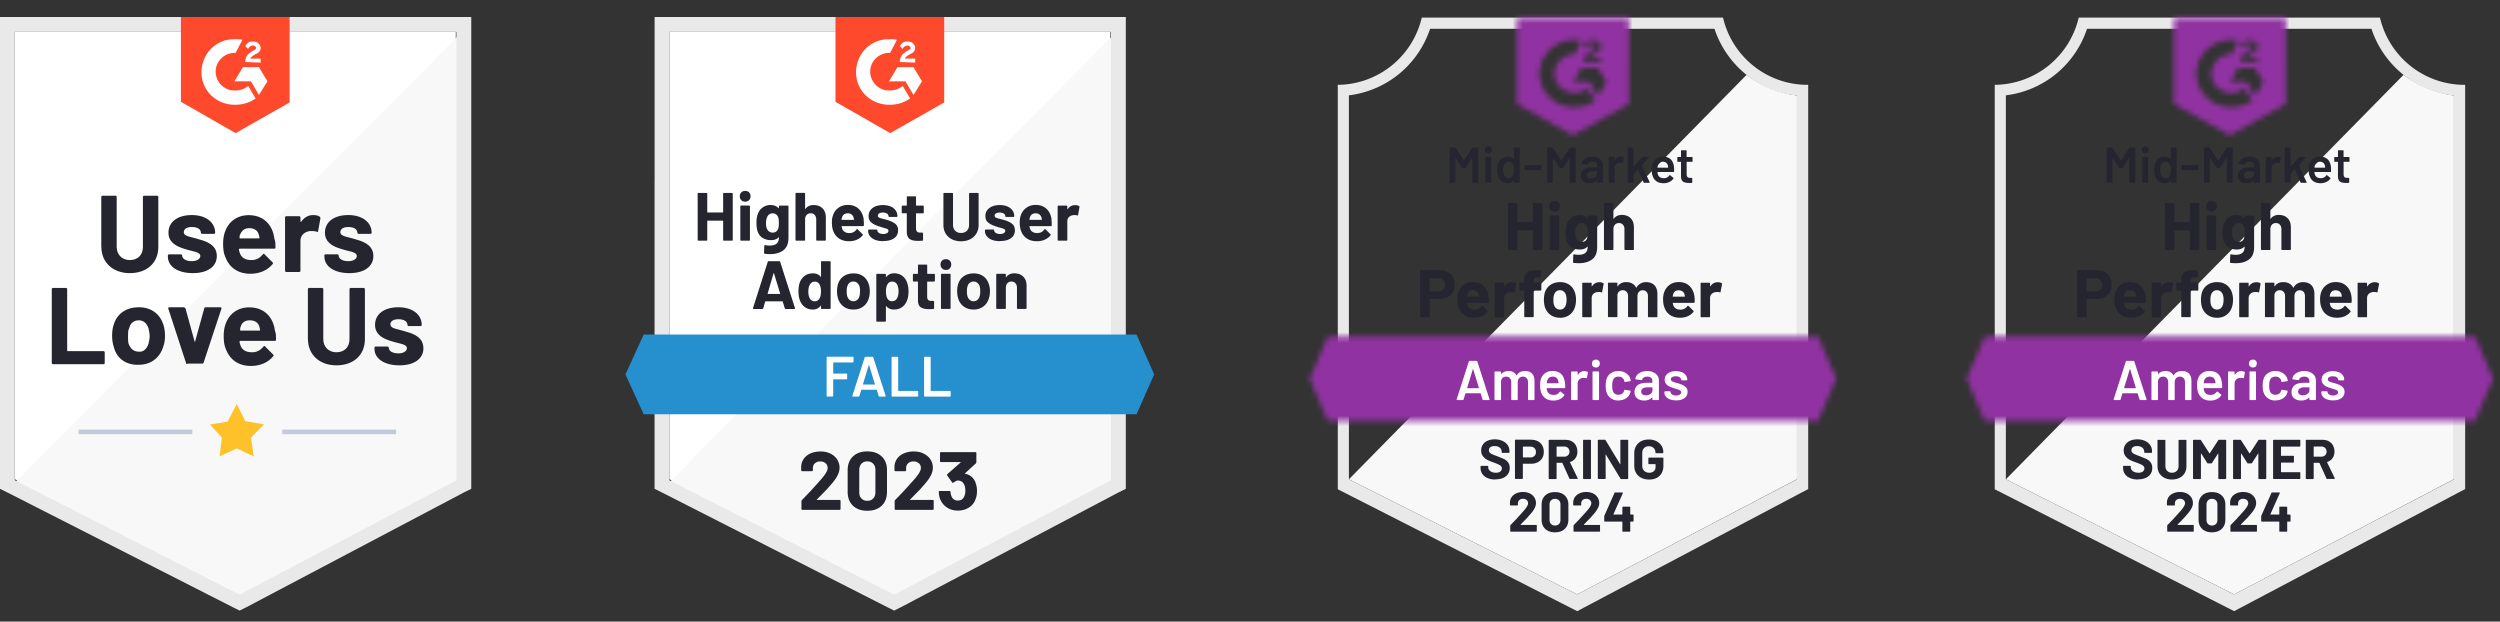 <svg xmlns="http://www.w3.org/2000/svg" viewBox="0 0 478.61 119" xmlns:v="https://vecta.io/nano"><rect x="0" y="0" width="478.61" height="119" fill="#333333" stroke="none"/><style><![CDATA[.N{fill:#fff}.O{fill:#252530}.P{fill:#f7f8f7}.Q{fill:#e9e9ea}.R{fill:#9132a2}]]></style><defs><mask id="A" x="245.38" y="59.11" width="111.5" height="26.8" maskUnits="userSpaceOnUse"><path d="M348.07,64.47h-93.89l-3.44,8.04,3.44,8.04h93.89l3.44-8.04-3.44-8.04Z" class="N"/></mask><mask id="B" x="285.05" y="-2" width="32.16" height="33.23" maskUnits="userSpaceOnUse"><path d="M301.13 25.88l10.72-6V3.37h-21.44v16.51l10.72 6h0zm2.14-14.08c-.02-.44.09-.88.32-1.27a2.73 2.73 0 0 1 1.14-.9l.26-.11c.44-.21.55-.4.55-.61s-.24-.44-.61-.44c-.23-.02-.45.04-.64.16a1.13 1.13 0 0 0-.43.51l-.58-.57c.14-.28.37-.51.64-.66.29-.17.62-.25.95-.25.4-.01.8.1 1.14.33.15.1.28.24.36.4s.13.34.12.52c0 .62-.36 1-1.07 1.34l-.4.18c-.41.2-.61.38-.68.69h2.14v.83h-3.22v-.15h0zm2.68 1.22l1.61 2.68-1.61 2.68-1.61-2.69h-3.22l1.61-2.67h3.22zm-4.51-5.36a6.59 6.59 0 0 1 1.33.13l-1.33 2.62c-1-.02-1.97.36-2.69 1.05s-1.14 1.64-1.16 2.64a3.75 3.75 0 0 0 1.17 2.63c.73.69 1.69 1.06 2.68 1.04.92 0 1.81-.31 2.52-.89l1.46 2.4c-1.17.81-2.56 1.24-3.98 1.24a6.6 6.6 0 0 1-6.74-6.43 6.6 6.6 0 0 1 2.04-4.61 6.56 6.56 0 0 1 4.7-1.82z" class="N"/></mask><mask id="C" x="371.15" y="59.11" width="111.5" height="26.8" maskUnits="userSpaceOnUse"><path d="M473.85,64.47h-93.89l-3.44,8.04,3.44,8.04h93.89l3.44-8.04-3.44-8.04h0Z" class="N"/></mask><mask id="D" x="410.82" y="-2" width="32.16" height="33.23" maskUnits="userSpaceOnUse"><path d="M426.9 25.88l10.72-6V3.37h-21.44v16.51l10.72 6zm2.15-14.08c-.02-.44.09-.88.32-1.27a2.73 2.73 0 0 1 1.14-.9l.26-.11c.44-.21.55-.4.55-.61s-.24-.44-.61-.44c-.23-.02-.45.04-.64.16a1.13 1.13 0 0 0-.43.51l-.58-.57c.14-.28.37-.51.64-.66.29-.17.62-.25.95-.25.4-.01.8.1 1.14.33.15.1.28.24.36.4s.13.34.12.52c0 .62-.36 1-1.07 1.34l-.4.18c-.41.2-.61.38-.68.69h2.14v.83h-3.22v-.15h0zm2.68 1.22l1.61 2.68-1.61 2.68-1.61-2.69h-3.22l1.61-2.67h3.22zm-4.52-5.36a6.59 6.59 0 0 1 1.33.13l-1.33 2.62c-1-.02-1.97.36-2.69 1.05s-1.14 1.64-1.16 2.64a3.75 3.75 0 0 0 1.17 2.63 3.77 3.77 0 0 0 2.68 1.04c.92 0 1.81-.31 2.52-.89l1.46 2.4c-1.17.81-2.56 1.24-3.98 1.24a6.6 6.6 0 0 1-6.74-6.43 6.6 6.6 0 0 1 2.04-4.61 6.56 6.56 0 0 1 4.7-1.82h0z" class="N"/></mask><path id="E" d="M258.25,91.76l43.68,22.03,42.09-22.05V18.29c-3.5-.48-6.82-1.84-9.65-3.96l-76.12,77.42Z"/><path id="F" d="M245.38,59.11h111.5v26.8h-111.5v-26.8Z"/></defs><path d="M128.14,91.73l43.03,21.9,41.4-21.9V6.1h-84.43v85.63Z" class="N"/><path d="M213.44,6.42l-86.18,86.83,44.67,22.12,41.51-21.24V6.42Z" class="P"/><path d="M125.31 34.64v58.94l1.53.76 43.03 21.9 1.31.65 1.31-.65L214 94.34l1.53-.76V3.26h-90.21v31.38h0zm2.83 57.3V6.1h84.54v85.85l-41.51 21.9-43.03-21.9h0z" class="Q"/><path d="M170.41 7.51c.44 0 .87 0 1.31.11l-1.31 2.51c-1.96-.11-3.7 1.42-3.81 3.38s1.42 3.7 3.38 3.81h.44a3.86 3.86 0 0 0 2.4-.87l1.42 2.4a6.63 6.63 0 0 1-3.81 1.2c-3.49.11-6.43-2.51-6.54-5.99-.11-3.49 2.51-6.43 5.99-6.54h.54zm4.47 5.34l1.63 2.72-1.63 2.61-1.53-2.61h-3.16l1.63-2.72h3.05zm-2.62-.98c0-.44.11-.87.33-1.2s.65-.65.98-.87l.22-.11c.44-.22.54-.33.54-.54s-.33-.44-.54-.44c-.44 0-.76.22-.98.65l-.54-.54c.11-.22.33-.44.54-.65.33-.22.65-.22.98-.22s.76.11.98.33.44.54.44.87c0 .54-.33.98-.98 1.2l-.33.22c-.33.22-.54.33-.65.65h1.96v.76l-2.94-.11zm-1.85 13.62l10.35-5.88V3.26h-20.81v16.23l10.46 5.99h0z" fill="#ff492c"/><path d="M217.58,64.05h-94.35l-3.49,7.63,3.49,7.63h94.35l3.38-7.63-3.38-7.63Z" fill="#2690ce"/><path d="M150.4 59.15c-.09 0-.14-.04-.16-.13l-.39-1.29s-.04-.04-.07-.04h-3.22s-.04.01-.07.04l-.37 1.29c-.03.09-.09.13-.17.13h-1.66c-.06 0-.1-.01-.12-.04-.03-.03-.03-.08-.01-.14l2.82-8.84c.02-.09.08-.13.16-.13h2.06c.09 0 .14.04.16.13l2.83 8.84s.01.04.01.07c0 .08-.05.12-.14.12h-1.67zm-3.44-2.96c-.01.05 0 .08.04.08h2.31c.05 0 .07-.03.04-.08l-1.18-3.89s-.02-.05-.03-.04c-.02 0-.04.02-.04.04l-1.14 3.89h0zm10.22-6.04s.01-.08.04-.11.07-.04.11-.04h1.54s.08.01.11.04.04.07.04.11V59s-.01.08-.04.11-.07.04-.11.04h-1.54s-.08-.01-.11-.04-.04-.07-.04-.11v-.44s0-.04-.02-.04-.04 0-.05.02c-.37.48-.87.72-1.5.72s-1.14-.17-1.58-.51-.75-.81-.95-1.41c-.15-.45-.22-.98-.22-1.58s.08-1.16.23-1.62c.2-.55.52-.99.95-1.32.44-.33.97-.49 1.6-.49s1.12.22 1.47.65c.01.02.03.03.05.02.01 0 .02-.03.02-.05v-2.8h0zm-.27 6.97c.17-.33.26-.77.26-1.32 0-.59-.1-1.05-.29-1.37-.2-.34-.49-.51-.87-.51-.41 0-.72.17-.93.51-.22.33-.33.8-.33 1.38 0 .52.09.96.27 1.31a1.06 1.06 0 0 0 .97.56c.39 0 .7-.19.91-.56zm6.47 2.14c-.73 0-1.36-.19-1.88-.58a2.91 2.91 0 0 1-1.07-1.57c-.12-.41-.19-.86-.19-1.34 0-.51.06-.97.19-1.38.2-.65.56-1.15 1.08-1.51s1.15-.54 1.89-.54 1.32.18 1.83.53c.51.36.86.87 1.07 1.51.15.44.22.89.22 1.37a4.63 4.63 0 0 1-.18 1.32c-.2.68-.55 1.22-1.07 1.6-.52.39-1.14.59-1.87.59zm0-1.59c.28 0 .53-.09.73-.26s.35-.41.44-.72a3.76 3.76 0 0 0 .1-.92c0-.36-.03-.67-.1-.93-.1-.3-.25-.53-.45-.69-.2-.17-.45-.25-.73-.25-.3 0-.55.08-.74.25-.2.16-.34.39-.42.69-.07.21-.11.52-.11.93s.03.7.1.92c.09.31.23.54.44.72a1.12 1.12 0 0 0 .75.26h0zm10.32-3.43c.15.44.23.97.23 1.57s-.08 1.15-.25 1.63c-.2.56-.51 1-.95 1.33-.43.33-.96.49-1.6.49s-1.11-.22-1.46-.65c-.01-.03-.03-.04-.05-.03-.01 0-.02.03-.02.05v2.8s-.01.08-.04.11c-.04.03-.08.04-.12.04h-1.53s-.08-.01-.11-.04-.04-.07-.04-.11v-8.84s.01-.08.04-.12c.03-.03.07-.04.11-.04h1.53s.08.01.12.04c.03.04.04.08.04.12v.42s0 .04.02.04.04 0 .05-.01c.36-.48.87-.72 1.51-.72.6 0 1.13.17 1.57.5s.75.8.95 1.41h0zm-2.01 2.93c.22-.34.33-.81.33-1.39 0-.54-.09-.98-.27-1.31a1.03 1.03 0 0 0-.97-.56c-.4 0-.7.19-.9.56-.18.32-.27.76-.27 1.33s.09 1.03.28 1.35c.2.35.5.52.89.52s.7-.17.92-.5zm7.28-3.42s-.01.08-.04.12c-.03.03-.07.04-.11.04h-1.25s-.07.02-.07.07v2.77c0 .29.06.5.17.64.12.14.31.21.57.21h.44s.08.01.11.04c.03.04.04.08.04.12V59c0 .09-.05.15-.15.16l-.78.03c-.73 0-1.27-.12-1.62-.36-.36-.24-.54-.69-.54-1.36v-3.5s-.02-.07-.07-.07h-.75s-.08-.01-.11-.04c-.03-.04-.04-.08-.04-.12v-1.15s.01-.08.04-.12c.03-.03.07-.04.11-.04h.75s.07-.02.07-.07V50.8s.01-.08.04-.11.07-.04.11-.04h1.46s.08.01.12.04c.03.03.04.07.04.11v1.56s.02.07.07.07h1.25s.08.01.11.04c.03.04.04.08.04.12v1.15h0zm2.12-2.07a1.01 1.01 0 0 1-1.03-1.03c0-.3.09-.56.28-.75.2-.19.45-.28.75-.28s.55.09.74.28c.19.2.28.45.28.75s-.1.54-.29.74-.44.29-.73.29h0zm-.79 7.47s-.08-.01-.12-.04c-.03-.03-.04-.07-.04-.11v-6.43s.01-.08.04-.11c.04-.03.08-.04.12-.04h1.53s.08.01.11.04.04.07.04.11V59s-.01.08-.04.11-.07.04-.11.04h-1.53zm6.09.11c-.73 0-1.36-.19-1.89-.58s-.88-.91-1.07-1.57c-.12-.41-.19-.86-.19-1.34 0-.51.06-.97.19-1.38.2-.65.56-1.15 1.08-1.51s1.15-.54 1.89-.54 1.32.18 1.83.53c.51.36.86.87 1.07 1.51.15.44.22.89.22 1.37s-.06.91-.19 1.32c-.2.68-.55 1.22-1.07 1.6-.52.39-1.14.59-1.87.59zm0-1.59c.28 0 .53-.09.73-.26s.35-.41.44-.72a3.76 3.76 0 0 0 .1-.92c0-.36-.03-.67-.1-.93-.1-.3-.25-.53-.45-.69-.2-.17-.45-.25-.73-.25-.3 0-.54.08-.74.25-.2.16-.34.39-.42.69-.07.21-.11.52-.11.93s.03.7.1.92c.09.31.23.54.44.72a1.12 1.12 0 0 0 .75.26h0zm7.81-5.34c.7 0 1.26.21 1.69.63.43.43.64 1.01.64 1.74v4.29s-.01.08-.04.11-.07.04-.11.04h-1.54s-.08-.01-.11-.04-.04-.07-.04-.11v-3.91c0-.35-.1-.63-.29-.85s-.46-.33-.78-.33-.58.11-.77.33-.29.5-.29.85v3.91s-.01.08-.04.11-.07.04-.11.04h-1.54s-.08-.01-.11-.04-.04-.07-.04-.11v-6.41s.01-.08.04-.12c.03-.03.07-.04.11-.04h1.54s.08.01.11.04c.03.04.04.08.04.12v.46s0 .04.02.04c.02.01.04.01.04-.01.36-.5.89-.75 1.59-.75zm-55.76-15.25s.01-.08.04-.11.07-.04.11-.04h1.53s.08.01.12.04c.03.03.04.07.04.11v8.85s-.01.08-.04.11c-.04.03-.08.04-.12.04h-1.53s-.08-.01-.11-.04-.04-.07-.04-.11v-3.62s-.02-.07-.07-.07h-2.9s-.07.02-.07.07v3.62s-.01.08-.04.11-.07.04-.11.04h-1.53s-.08-.01-.12-.04c-.03-.03-.04-.07-.04-.11v-8.85s.01-.08.04-.11c.04-.03.08-.04.12-.04h1.53s.08.01.11.04.04.07.04.11v3.52s.02.07.07.07h2.9s.07-.02.07-.07v-3.52zm4.22 1.53c-.3 0-.54-.1-.74-.29-.2-.2-.29-.44-.29-.74s.1-.56.29-.75.44-.28.74-.28.56.09.75.28c.19.2.28.45.28.75s-.1.54-.29.74-.44.29-.74.29zm-.78 7.47s-.08-.01-.11-.04-.04-.07-.04-.11V39.5s.01-.08.04-.11.07-.04.11-.04h1.54s.08.01.11.04.04.07.04.11v6.43s-.01.08-.04.11-.07.04-.11.04h-1.54zm7.23-6.56s.01-.08.04-.12c.03-.03.07-.04.11-.04h1.54s.08.01.11.04c.03.04.04.08.04.12v5.96c0 1.14-.33 1.95-.99 2.44-.65.49-1.5.73-2.54.73-.31 0-.65-.02-1.02-.07-.09 0-.13-.06-.13-.16l.05-1.35c0-.11.06-.16.19-.14.31.05.6.08.86.08.56 0 .99-.12 1.29-.36.31-.25.46-.64.46-1.18 0-.03-.01-.05-.03-.05-.01 0-.03 0-.04.02-.33.36-.82.53-1.46.53-.57 0-1.09-.13-1.56-.4-.47-.28-.81-.72-1.01-1.33-.13-.4-.2-.92-.2-1.56 0-.68.08-1.23.24-1.66.18-.54.49-.97.93-1.29s.94-.48 1.51-.48c.67 0 1.18.2 1.55.6.01.01.03.02.04.02.02 0 .03-.03.03-.05v-.31h0zm-.11 4.22c.07-.26.11-.62.11-1.07l-.03-.63a1.36 1.36 0 0 0-.09-.41 1.17 1.17 0 0 0-.39-.57c-.18-.15-.41-.22-.68-.22s-.49.07-.68.22c-.18.14-.32.33-.4.57-.12.26-.19.61-.19 1.06 0 .49.05.84.16 1.05.08.23.22.42.41.57s.43.22.7.22.5-.07.69-.22a1.03 1.03 0 0 0 .38-.56h0zm6.78-4.48c.7 0 1.26.21 1.69.63.42.43.63 1.01.63 1.74v4.29s-.01.08-.04.11-.07.04-.11.04h-1.53s-.08-.01-.12-.04c-.03-.03-.04-.07-.04-.11v-3.91c0-.35-.1-.63-.29-.85-.2-.22-.45-.33-.77-.33s-.59.11-.78.33c-.2.22-.29.5-.29.85v3.91s-.01.08-.04.11-.07.04-.11.04h-1.53s-.08-.01-.12-.04c-.03-.03-.04-.07-.04-.11v-8.85s.01-.08.04-.11c.04-.03.08-.04.12-.04h1.53s.08.01.11.04.04.07.04.11v2.9s.01.04.03.04c.01.01.03.01.03-.01.36-.5.9-.75 1.6-.75h0zm9.55 2.77c.05.33.07.7.05 1.11 0 .1-.07.15-.17.15h-4.04c-.05 0-.07.02-.04.07a2.01 2.01 0 0 0 .14.52c.22.49.69.74 1.38.74.56-.01 1-.24 1.32-.69.04-.05.08-.08.12-.08.03 0 .06.02.09.05l.95.93s.07.08.07.12c0 .01-.02.05-.05.1-.29.36-.66.64-1.11.84s-.95.29-1.49.29c-.75 0-1.38-.17-1.9-.51s-.9-.82-1.12-1.43c-.18-.44-.27-1.01-.27-1.71 0-.48.07-.9.2-1.27.2-.62.54-1.11 1.05-1.47.5-.37 1.1-.56 1.79-.56.87 0 1.57.25 2.1.76.52.51.84 1.18.96 2.03h0zm-3.05-1.19c-.54 0-.9.26-1.08.77a2.74 2.74 0 0 0-.1.41c0 .04.02.07.07.07h2.27c.05 0 .07-.02.05-.07l-.07-.37c-.08-.26-.22-.46-.41-.6-.2-.15-.44-.22-.73-.22h0zm6.83 5.33c-.59 0-1.1-.08-1.54-.24-.44-.17-.77-.4-1.01-.7s-.36-.63-.36-1v-.13s.02-.08.05-.12c.03-.03.07-.04.11-.04h1.45s.08.01.11.04c.03.04.04.08.04.12h0c0 .2.11.36.33.5.21.13.48.2.81.2a1.42 1.42 0 0 0 .72-.17c.18-.12.27-.26.27-.44 0-.16-.08-.28-.24-.35-.15-.08-.41-.16-.77-.25l-.96-.31c-.56-.19-1.01-.42-1.34-.71-.33-.28-.49-.68-.49-1.2 0-.65.25-1.16.75-1.54s1.17-.57 1.99-.57c.55 0 1.04.09 1.46.26.42.18.74.43.97.75a1.87 1.87 0 0 1 .35 1.1c0 .04-.01.08-.04.11-.03.04-.07.05-.11.05h-1.41s-.08-.02-.11-.05-.04-.07-.04-.11c0-.19-.1-.35-.29-.48-.2-.13-.45-.2-.77-.2-.29 0-.53.05-.71.15-.18.11-.27.25-.27.44s.09.31.26.39c.18.09.48.18.89.27l.33.09.39.11c.62.18 1.11.42 1.47.71.36.28.53.7.53 1.25 0 .65-.25 1.15-.76 1.51s-1.19.53-2.06.53h0zm7.73-5.49s-.01.08-.04.12c-.03.03-.07.04-.11.04h-1.26s-.07.02-.07.07v2.77c0 .29.06.5.19.64.12.14.31.21.57.21h.43s.08.01.12.04c.03.04.04.08.04.12v1.24c0 .09-.05.15-.16.16l-.78.03c-.72 0-1.26-.12-1.61-.36-.36-.24-.55-.69-.56-1.36v-3.5s-.02-.07-.07-.07h-.74s-.08-.01-.11-.04c-.04-.04-.05-.08-.05-.12v-1.15s.02-.08.05-.12c.03-.03.07-.04.11-.04h.74s.07-.02.07-.07v-1.56s.01-.08.04-.11c.04-.03.08-.04.12-.04h1.46s.08.01.11.04.04.07.04.11v1.56s.02.07.07.07h1.26s.08.01.11.04c.03.04.04.08.04.12v1.15h0zm7.16 5.51c-.68 0-1.27-.13-1.78-.39s-.9-.63-1.19-1.11c-.28-.47-.42-1.02-.42-1.63v-5.97s.01-.08.04-.11.07-.04.11-.04h1.54s.08.01.11.04.04.07.04.11v5.98c0 .46.14.83.42 1.11s.66.42 1.12.42.83-.14 1.11-.42.42-.65.42-1.11v-5.98s.01-.08.04-.11c.04-.03.08-.04.12-.04h1.52s.08.01.11.04.04.07.04.11v5.97c0 .62-.14 1.16-.42 1.63-.28.48-.68.85-1.19 1.11s-1.1.39-1.77.39h0zm7.47-.02c-.59 0-1.1-.08-1.54-.24-.44-.17-.77-.4-1.01-.7s-.36-.63-.36-1v-.13s.02-.08.05-.12c.03-.03.07-.04.11-.04h1.45s.08.01.11.04c.03.04.04.08.04.12h0c0 .2.11.36.33.5.21.13.48.2.81.2a1.42 1.42 0 0 0 .72-.17c.18-.12.27-.26.27-.44 0-.16-.08-.28-.24-.35-.15-.08-.41-.16-.77-.25l-.96-.31c-.56-.19-1.01-.42-1.34-.71-.33-.28-.49-.68-.49-1.2 0-.65.25-1.16.75-1.54s1.17-.57 1.99-.57c.55 0 1.04.09 1.46.26.42.18.74.43.97.75a1.87 1.87 0 0 1 .35 1.1c0 .04-.01.08-.04.11-.03.04-.07.05-.11.05h-1.41s-.08-.02-.11-.05-.04-.07-.04-.11c0-.19-.1-.35-.29-.48-.2-.13-.45-.2-.77-.2-.29 0-.53.05-.71.15-.18.11-.27.25-.27.44s.09.31.26.39c.18.09.48.18.89.27l.33.09.39.11c.62.18 1.12.42 1.47.71.36.28.53.7.53 1.25 0 .65-.25 1.15-.76 1.51s-1.19.53-2.06.53h0zm9.82-4.14c.05.33.07.7.05 1.11 0 .1-.07.15-.17.15h-4.03c-.06 0-.08.02-.05.07a2.01 2.01 0 0 0 .14.52c.22.49.69.74 1.38.74.56-.01 1-.24 1.32-.69.04-.05.08-.08.12-.08.03 0 .06.02.1.05l.94.93s.07.08.07.12c0 .01-.02.05-.05.1-.28.36-.65.64-1.11.84-.45.2-.95.29-1.49.29-.75 0-1.38-.17-1.9-.51s-.9-.82-1.12-1.43c-.18-.44-.27-1.01-.27-1.71 0-.48.07-.9.2-1.27.2-.62.56-1.11 1.06-1.47.5-.37 1.09-.56 1.78-.56.87 0 1.57.25 2.1.76s.85 1.18.96 2.03h0zm-3.03-1.19c-.55 0-.92.26-1.09.77-.04.11-.07.25-.09.41 0 .04.02.07.07.07h2.26c.05 0 .07-.02.05-.07l-.07-.37c-.08-.26-.22-.46-.41-.6-.2-.15-.44-.22-.72-.22h0zm7.58-1.57c.31 0 .56.06.74.19.07.03.1.09.08.2l-.27 1.48c0 .11-.07.14-.19.1-.13-.04-.28-.07-.46-.07-.07 0-.16 0-.28.02a1.36 1.36 0 0 0-.8.35c-.22.2-.33.48-.33.82v3.57s-.02.08-.05.11-.07.04-.11.04h-1.53s-.08-.01-.11-.04c-.04-.03-.05-.07-.05-.11v-6.41s.02-.08.05-.12c.03-.03.07-.04.11-.04h1.53s.08.01.11.04c.04.04.05.08.05.12v.49s0 .05.02.05.03 0 .04-.01c.36-.52.84-.78 1.44-.78h0z" class="O"/><path d="M163.39 69.26s-.02.07-.04.09c-.02.03-.05.04-.09.04h-3.7s-.05.02-.05.05v2.04s.02.05.05.05h2.49s.07.01.1.03c.02.03.03.06.03.1v.83s-.01.07-.03.1c-.03.02-.06.03-.1.03h-2.49s-.05.02-.05.05v3.12s-.02.07-.04.09c-.02.03-.05.04-.09.04h-1s-.07-.02-.09-.04c-.03-.02-.04-.05-.04-.09v-7.36s.01-.07.04-.09c.02-.03.05-.04.09-.04h4.89s.07.01.09.04c.03.02.04.05.04.09v.83h0zm4.97 6.67c-.07 0-.12-.04-.14-.11l-.36-1.17s-.03-.04-.05-.04h-2.88s-.04.01-.05.04l-.36 1.17c-.02.07-.07.11-.14.11h-1.09s-.08-.01-.1-.04c-.02-.02-.03-.06-.01-.11l2.36-7.36c.02-.07.07-.11.14-.11h1.36c.07 0 .12.04.14.11l2.37 7.36s.01.03.01.05c0 .07-.04.1-.12.1h-1.09 0zm-3.15-2.38s0 .07.04.07h2.21s.06-.02.04-.07l-1.12-3.65s-.02-.04-.03-.04-.03.01-.03.04l-1.11 3.65zm5.61 2.38s-.07-.02-.09-.04c-.03-.02-.04-.05-.04-.09v-7.36s.01-.07.04-.09c.02-.03.05-.04.09-.04h1s.07.01.1.04c.02.02.03.05.03.09v6.35s.02.05.05.05h3.65s.07.02.09.04c.03.02.04.05.04.09v.83s-.02.07-.04.09c-.02.03-.05.04-.09.04h-4.84zm6.22 0s-.07-.01-.09-.04c-.03-.02-.04-.05-.04-.09v-7.36s.01-.07.04-.09c.02-.03.05-.05.09-.04h1s.07.01.1.04c.02.02.03.05.03.09v6.35s.02.05.05.05h3.65s.07.01.1.04c.02.02.03.05.03.09v.83s-.01.07-.03.09c-.03.03-.06.04-.1.04h-4.84z" class="N"/><path d="M156.39 95.61s-.03.04-.02.07c.01.02.04.03.07.03h4.28c.05 0 .09.02.13.05.04.04.07.08.07.13v1.54c0 .05-.02.09-.07.13-.04.04-.08.05-.13.05h-7.1c-.06 0-.11-.02-.14-.05-.04-.04-.05-.08-.05-.13v-1.46c0-.09.03-.17.1-.24l1.58-1.65 1.01-1.11.89-1c.96-1.06 1.44-1.85 1.44-2.36a1.2 1.2 0 0 0-.39-.92c-.26-.23-.6-.35-1.02-.35s-.76.12-1.02.35c-.27.24-.4.56-.4.95v.39c0 .05-.02.09-.05.13s-.08.05-.13.05h-1.86c-.05 0-.09-.02-.13-.05-.04-.04-.07-.08-.07-.13v-.74c.04-.57.22-1.07.54-1.51.33-.44.76-.77 1.3-1s1.15-.35 1.83-.35c.75 0 1.4.14 1.95.42s.98.65 1.27 1.12a2.94 2.94 0 0 1 .46 1.58c0 .44-.11.9-.34 1.36-.22.47-.55.97-.99 1.5l-1.06 1.22-1.69 1.73-.24.24h0zm9.65 2.17c-1.16 0-2.08-.32-2.75-.97-.68-.65-1.01-1.53-1.01-2.65v-4.17c0-1.1.34-1.96 1.01-2.6.67-.65 1.58-.97 2.75-.97s2.07.32 2.76.97c.68.64 1.01 1.51 1.01 2.6v4.17c0 1.12-.34 2-1.01 2.65-.68.65-1.6.97-2.76.97h0zm0-1.9c.47 0 .85-.15 1.12-.44.28-.29.43-.68.43-1.17v-4.35c0-.48-.14-.86-.43-1.15-.28-.29-.65-.44-1.12-.44s-.84.15-1.11.44c-.28.29-.43.68-.43 1.15v4.35c0 .49.14.88.43 1.17.28.29.65.44 1.11.44zm8.19-.27s-.03.04-.01.07c0 .02.03.03.07.03h4.28c.05 0 .09.02.13.05s.05.08.05.13v1.54c0 .05-.02.09-.05.13-.04.04-.08.05-.13.05h-7.11c-.05 0-.09-.02-.13-.05-.04-.04-.05-.08-.05-.13v-1.46c0-.09.03-.17.09-.24l1.58-1.65 1.01-1.11.9-1c.96-1.06 1.44-1.85 1.44-2.36a1.2 1.2 0 0 0-.39-.92c-.27-.23-.61-.35-1.03-.35s-.76.12-1.02.35c-.26.24-.39.56-.39.95v.39c0 .05-.02.09-.05.13s-.08.05-.14.05h-1.86c-.05 0-.09-.02-.13-.05-.04-.04-.05-.08-.05-.13v-.74c.03-.57.21-1.07.53-1.51.33-.44.76-.77 1.31-1 .54-.23 1.15-.35 1.82-.35.75 0 1.4.14 1.95.42.56.28.99.65 1.29 1.12a2.93 2.93 0 0 1 .45 1.58c0 .44-.11.9-.33 1.36-.23.47-.56.97-1 1.5l-1.06 1.22-1.69 1.73-.24.24h0zm12.49-3.27c.21.48.32 1.03.32 1.67 0 .57-.09 1.1-.28 1.58a3.11 3.11 0 0 1-1.27 1.58c-.6.38-1.3.58-2.11.58s-1.5-.2-2.1-.6a3.5 3.5 0 0 1-1.31-1.63c-.15-.41-.23-.85-.25-1.33 0-.12.06-.19.19-.19h1.87c.12 0 .19.06.19.19.04.35.1.61.17.77a1.19 1.19 0 0 0 .47.64c.21.15.46.23.76.23.59 0 1-.26 1.22-.77.15-.31.22-.68.22-1.1 0-.5-.08-.91-.24-1.22-.24-.49-.64-.74-1.21-.74-.12 0-.24.03-.37.1l-.46.29c-.04.03-.08.04-.12.04-.07 0-.11-.03-.14-.09l-.94-1.32s-.03-.07-.03-.11c0-.07.02-.12.07-.15l2.51-2.2s.03-.04.03-.07c0-.02-.03-.03-.05-.03h-3.71c-.05 0-.1-.02-.14-.05-.04-.04-.05-.08-.05-.13v-1.54c0-.05.02-.09.05-.13.04-.04.09-.05.14-.05h6.58c.06 0 .11.02.14.05.04.04.05.08.05.13v1.74c0 .08-.04.16-.11.24l-2.07 1.9s-.03.04-.02.05c0 .02.02.03.07.03.91.18 1.57.73 1.96 1.63h0z" class="O"/><use href="#E" class="P"/><path d="M346.16 16.24h-.14c-3.75 0-7.39-1.28-10.32-3.62s-4.99-5.59-5.84-9.25h-57.67a16.71 16.71 0 0 1-5.81 9.22c-2.92 2.33-6.53 3.62-10.27 3.65v77.43l1.52.77 43.03 21.91 1.29.65 1.28-.68 41.45-21.91 1.49-.78V16.24h0zm-44.24 97.55l-43.68-22.03V18.25c3.53-.43 6.87-1.86 9.62-4.11 2.75-2.26 4.8-5.25 5.92-8.62h54.45c1.13 3.42 3.22 6.44 6.01 8.71 2.8 2.27 6.19 3.68 9.77 4.07v73.47l-42.09 22.03z" class="Q"/><g mask="url(#A)" class="R"><use href="#F"/></g><g mask="url(#B)" class="R"><path d="M285.05-2h32.16V31.23h-32.16V-2h0Z"/></g><g class="O"><path d="M275.66 51.71c.56 0 1.06.11 1.49.34.43.24.76.56 1 .99.24.42.35.91.35 1.46s-.12 1.02-.36 1.43a2.45 2.45 0 0 1-1.03.96c-.44.22-.95.34-1.52.34h-1.83s-.06.02-.06.06v3.28s-.01.08-.04.11-.06.04-.11.04h-1.5s-.08-.01-.12-.04c-.03-.03-.04-.06-.04-.11v-8.72s.01-.08.04-.11c.04-.03.07-.04.12-.04h3.62zm-.27 4.06c.39 0 .71-.11.95-.34s.35-.53.35-.89-.12-.68-.35-.91c-.24-.24-.56-.35-.95-.35h-1.64s-.06.02-.06.06v2.37s.02.06.06.06h1.64zm9.59.97a5.43 5.43 0 0 1 .05 1.09c0 .1-.06.15-.17.15h-3.98c-.05 0-.06.02-.04.06.02.17.07.34.14.51.22.49.68.73 1.36.73a1.56 1.56 0 0 0 1.3-.68c.04-.05.07-.07.12-.07.03 0 .06.02.09.05l.93.91s.06.08.06.12c0 .01-.02.05-.05.1-.29.36-.65.63-1.09.83-.44.19-.93.29-1.47.29-.74 0-1.36-.17-1.87-.5-.52-.34-.88-.8-1.1-1.4-.18-.43-.27-.99-.27-1.68 0-.47.06-.89.19-1.25a2.78 2.78 0 0 1 1.03-1.45c.49-.36 1.08-.55 1.76-.55.86 0 1.55.25 2.07.75.51.5.83 1.16.94 1.99h0zm-3-1.17c-.54 0-.89.25-1.06.76a2.46 2.46 0 0 0-.1.41c0 .04.02.06.06.06h2.23s.07-.02.05-.06l-.06-.36a1.06 1.06 0 0 0-.41-.59c-.19-.14-.43-.21-.72-.21h0zm7.46-1.54c.31 0 .56.06.74.18.06.03.09.09.07.19l-.27 1.46c0 .11-.07.14-.18.1-.13-.04-.28-.06-.45-.06-.07 0-.16 0-.28.02-.31.03-.58.14-.79.34s-.32.47-.32.8v3.52s-.01.08-.04.11-.06.04-.11.04h-1.5s-.08-.01-.12-.04c-.03-.03-.04-.06-.04-.11v-6.3s.01-.08.04-.12c.04-.03.07-.04.12-.04h1.5s.08.01.11.04c.03.04.04.08.04.12v.48s.01.05.03.05c.01 0 .03 0 .03-.01.36-.51.83-.77 1.42-.77h0zm5.49.07s.08.01.11.04.04.06.04.11v1.22s-.01.08-.04.12c-.03.03-.06.04-.11.04h-1.25s-.06.02-.06.06v4.88s-.01.08-.04.11-.06.04-.11.04h-1.51s-.08-.01-.11-.04-.04-.06-.04-.11v-4.88s-.02-.06-.06-.06h-.76s-.08-.01-.11-.04c-.03-.04-.04-.08-.04-.12v-1.22s.01-.08.04-.11.06-.04.11-.04h.76s.06-.02.06-.06v-.28c0-.54.08-.95.25-1.24.16-.3.43-.51.79-.63s.87-.18 1.51-.16h.48s.08.01.11.04c.04.03.05.06.05.11v1.05s-.02.08-.05.11-.06.04-.11.04h-.42c-.3 0-.51.07-.63.18-.11.12-.17.34-.17.64v.14s.02.06.06.06h1.25zm3.73 6.73c-.72 0-1.34-.19-1.86-.57-.51-.38-.87-.89-1.06-1.54-.11-.41-.17-.85-.17-1.32 0-.5.06-.95.17-1.36.2-.64.56-1.13 1.07-1.49.52-.36 1.13-.54 1.86-.54s1.3.18 1.8.53c.49.36.84.85 1.05 1.49.14.43.2.88.2 1.35s-.06.9-.17 1.3c-.19.67-.54 1.2-1.05 1.58-.51.39-1.13.58-1.84.58h0zm0-1.56a1.08 1.08 0 0 0 .72-.26c.19-.17.33-.41.42-.71a3.58 3.58 0 0 0 .11-.9 3.38 3.38 0 0 0-.11-.91c-.09-.29-.24-.52-.43-.68a1.13 1.13 0 0 0-.73-.25c-.29 0-.53.08-.72.25-.19.16-.33.38-.42.68-.07.21-.11.51-.11.91s.03.69.09.9c.09.3.23.54.44.71.2.17.45.26.74.26h0zm7.54-5.24c.31 0 .55.06.73.18.07.03.1.09.07.19l-.27 1.46c0 .11-.07.14-.18.1-.13-.04-.28-.06-.45-.06-.06 0-.16 0-.28.02-.31.03-.57.14-.78.34s-.32.47-.32.8v3.52s-.01.08-.04.11c-.04.03-.07.04-.12.04h-1.5s-.08-.01-.11-.04-.04-.06-.04-.11v-6.3s.01-.08.04-.12c.03-.03.06-.04.11-.04h1.5s.08.01.12.04c.03.04.04.08.04.12v.48s0 .05.02.05.04 0 .04-.01c.35-.51.82-.77 1.42-.77h0zm8.96-.01c.67 0 1.2.2 1.58.6.37.4.56.96.56 1.69v4.27s-.01.08-.04.11-.06.04-.11.04h-1.5s-.08-.01-.12-.04c-.03-.03-.04-.06-.04-.11v-3.86c0-.36-.09-.64-.27-.84-.18-.21-.42-.31-.72-.31s-.55.1-.74.31c-.19.2-.28.47-.28.81v3.88s-.01.08-.04.11-.06.04-.11.04h-1.5s-.08-.01-.11-.04-.04-.06-.04-.11v-3.86c0-.34-.09-.62-.28-.84-.19-.21-.44-.31-.74-.31-.27 0-.5.08-.69.25-.19.16-.3.38-.33.68v4.08s-.01.08-.04.11-.06.04-.11.04h-1.5s-.08-.01-.12-.04c-.03-.03-.04-.06-.04-.11v-6.3s.01-.08.04-.12c.04-.03.07-.04.12-.04h1.5s.08.01.11.04c.03.04.04.08.04.12v.49s.01.05.03.05c.01 0 .03 0 .05-.02.35-.52.89-.78 1.63-.78.43 0 .8.09 1.13.27a1.83 1.83 0 0 1 .74.77c.03.05.06.05.09 0 .19-.35.45-.61.77-.78a2.27 2.27 0 0 1 1.08-.26h0zm9.23 2.72a5.47 5.47 0 0 1 .04 1.09c0 .1-.06.15-.16.15h-3.98s-.07.02-.05.06c.03.17.07.34.14.51.23.49.69.73 1.37.73.54-.01.98-.24 1.3-.68.04-.05.07-.07.12-.07.02 0 .05.02.09.05l.92.91s.06.08.06.12c0 .01-.01.05-.04.1-.29.36-.65.63-1.09.83-.45.19-.94.29-1.47.29-.74 0-1.36-.17-1.88-.5-.51-.34-.87-.8-1.09-1.4-.19-.43-.28-.99-.28-1.68 0-.47.06-.89.19-1.25.2-.61.55-1.09 1.04-1.45s1.08-.55 1.76-.55c.86 0 1.54.25 2.06.75s.84 1.16.95 1.99h0zm-3-1.17c-.54 0-.9.25-1.07.76a4.52 4.52 0 0 0-.09.41c0 .04.02.06.06.06h2.23c.05 0 .06-.02.04-.06l-.06-.36a1 1 0 0 0-.4-.59c-.19-.14-.43-.21-.72-.21h0zm7.46-1.54c.31 0 .55.06.73.18.07.03.1.09.09.19l-.28 1.46c0 .11-.06.14-.17.1-.13-.04-.28-.06-.45-.06-.07 0-.17 0-.29.02-.31.03-.57.14-.78.34s-.32.47-.32.8v3.52s-.01.08-.04.11-.06.04-.11.04h-1.51s-.08-.01-.11-.04-.04-.06-.04-.11v-6.3s.01-.08.04-.12c.03-.03.06-.04.11-.04h1.51s.08.01.11.04c.03.04.04.08.04.12v.48s0 .05.02.05.04 0 .04-.01c.35-.51.82-.77 1.42-.77h0zm-35.39-15.02s.01-.08.04-.11.06-.04.11-.04h1.5s.08.01.12.04c.03.03.04.06.04.11v8.71s-.01.08-.04.11c-.04.03-.07.04-.12.04h-1.5s-.08-.01-.11-.04-.04-.06-.04-.11v-3.56s-.02-.06-.06-.06h-2.85s-.06.02-.06.06v3.56s-.01.08-.04.11-.06.04-.11.04h-1.5s-.08-.01-.12-.04c-.03-.03-.04-.06-.04-.11v-8.71s.01-.08.04-.11c.04-.03.07-.04.12-.04h1.5s.08.01.11.04.04.06.04.11v3.46s.02.06.06.06h2.85s.06-.02.06-.06v-3.46zm4.15 1.5c-.29 0-.54-.1-.73-.29s-.29-.44-.29-.73.1-.55.29-.74.43-.28.73-.28.55.09.74.28.28.44.28.74-.1.54-.29.73-.44.29-.73.29h0zm-.77 7.35s-.08-.01-.11-.04-.04-.06-.04-.11v-6.33s.01-.08.04-.11.06-.04.11-.04h1.51s.08.01.11.04.04.06.04.11v6.33s-.01.08-.04.11-.06.04-.11.04h-1.51zm7.12-6.45s.01-.08.04-.12c.03-.03.06-.04.11-.04h1.51s.08.01.11.04c.03.04.04.08.04.12v5.86c0 1.12-.32 1.92-.98 2.4-.64.48-1.48.72-2.5.72-.3 0-.64-.02-1.01-.06-.09 0-.13-.06-.13-.16l.05-1.33c0-.11.06-.15.18-.14.31.05.59.08.85.08.55 0 .97-.12 1.27-.35.3-.24.45-.63.45-1.16 0-.03-.01-.05-.03-.05-.01 0-.03 0-.04.02-.33.35-.81.53-1.44.53-.56 0-1.07-.13-1.53-.4s-.8-.71-1-1.31c-.13-.39-.19-.9-.19-1.53 0-.67.08-1.21.24-1.63a2.56 2.56 0 0 1 .91-1.27c.43-.32.93-.47 1.49-.47.66 0 1.16.2 1.52.59.01.01.03.02.04.02.02 0 .03-.03.03-.05v-.3h0zm-.11 4.15c.07-.26.11-.61.11-1.05l-.03-.62c-.01-.14-.04-.28-.09-.41a1.14 1.14 0 0 0-.39-.56c-.18-.14-.4-.21-.66-.21s-.48.07-.66.21-.31.32-.4.56c-.12.26-.18.6-.18 1.04 0 .48.05.82.16 1.03a1.14 1.14 0 0 0 .41.56 1.13 1.13 0 0 0 .69.21c.27 0 .5-.07.68-.21a1.06 1.06 0 0 0 .38-.55h0zm6.67-4.41c.69 0 1.24.21 1.66.62.41.42.62.99.62 1.72v4.22s-.01.08-.04.11-.06.04-.11.04h-1.5s-.08-.01-.12-.04c-.03-.03-.04-.06-.04-.11v-3.85c0-.34-.1-.62-.29-.84-.19-.21-.45-.32-.76-.32a1.01 1.01 0 0 0-.77.32c-.19.21-.29.49-.29.84v3.85s-.01.08-.04.11-.06.04-.11.04h-1.5s-.08-.01-.12-.04c-.03-.03-.04-.06-.04-.11V39s.01-.08.04-.11c.04-.03.07-.04.12-.04h1.5s.08.01.11.04.04.06.04.11v2.85s.01.04.03.04c.01.01.03.01.03-.01.36-.49.88-.74 1.58-.74z"/><path d="M281.86 28.32c.03-.05.07-.08.13-.08h.89s.06.01.09.03.03.05.03.09v6.52s-.01.06-.03.09-.05.03-.09.03h-.89s-.05-.01-.08-.03-.04-.05-.04-.09v-4.6s0-.04-.02-.04c-.01 0-.02 0-.03.02l-1.2 1.85c-.04.05-.08.08-.14.08h-.44a.16.16 0 0 1-.14-.08l-1.21-1.84s-.02-.03-.04-.02c-.01 0-.02.02-.02.04v4.59s-.01.06-.03.09-.05.03-.09.03h-.88s-.06-.01-.09-.03-.03-.05-.03-.09v-6.52s.01-.06.03-.09.05-.03.09-.03h.88c.06 0 .1.03.14.08l1.58 2.38s.02.02.03.02.02 0 .03-.02l1.58-2.38h0zm3.08 1.07c-.2 0-.36-.06-.49-.19s-.19-.29-.19-.49.06-.36.19-.49.29-.19.49-.19.36.06.49.19.19.29.19.49-.06.36-.19.49-.29.19-.49.19zm-.46 5.61s-.06-.01-.09-.03-.03-.05-.03-.09v-4.71s.01-.06.03-.09.05-.03.09-.03h.88s.06.01.09.03c.02.02.03.05.03.09v4.71s-.01.06-.03.09c-.02.02-.05.03-.09.03h-.88zm5.34-6.64s.01-.06.03-.09.05-.03.09-.03h.89s.06.01.07.03c.03.02.04.05.04.09v6.52s-.02.07-.04.09-.05.03-.07.03h-.89s-.06-.01-.09-.03-.03-.05-.03-.09v-.29s0-.03-.02-.03c0 0-.02 0-.03.01-.29.34-.66.5-1.11.5s-.84-.12-1.16-.35c-.31-.24-.54-.57-.69-1-.11-.36-.17-.76-.17-1.2s.05-.85.16-1.18c.14-.43.37-.76.69-1 .31-.24.71-.35 1.19-.35a1.39 1.39 0 0 1 1.09.48c.01.01.03.02.03.01.01 0 .02-.01.02-.03v-2.09h0zm-.23 5.29c.14-.26.21-.64.21-1.11 0-.51-.08-.89-.24-1.16a.84.84 0 0 0-.74-.42c-.31 0-.59.14-.77.41-.19.28-.29.67-.29 1.17 0 .45.08.82.24 1.11.18.31.45.46.81.46.33 0 .59-.15.77-.46h0zm2.39-1.08s-.06-.01-.09-.03-.03-.05-.03-.09v-.73s.01-.06.03-.09.05-.03.09-.03h3.03s.06.01.09.03.03.05.03.09v.73s-.01.06-.03.09-.05.03-.09.03h-3.03zm8.53-4.25c.04-.05.08-.08.14-.08h.89a.27.27 0 0 0 .08.03c.03.02.04.05.04.09v6.52s-.02.07-.04.09-.05.03-.08.03h-.89s-.06-.01-.09-.03-.03-.05-.03-.09v-4.6s0-.04-.02-.04-.03 0-.03.02l-1.21 1.85c-.03.05-.07.08-.13.08h-.45c-.06 0-.1-.03-.13-.08l-1.22-1.84s-.02-.03-.03-.02c-.01 0-.02.02-.02.04v4.59s-.01.06-.03.09-.05.03-.09.03h-.89s-.06-.01-.07-.03c-.03-.02-.04-.05-.04-.09v-6.52s.02-.07.04-.09.05-.03.07-.03h.89c.06 0 .1.03.14.08l1.56 2.38s.03.02.04.02.03 0 .03-.02l1.57-2.38h0zm4.32 1.67c.41 0 .76.07 1.07.21s.55.33.72.58a1.54 1.54 0 0 1 .25.85v3.25s-.01.06-.03.09-.05.03-.08.03h-.89s-.06-.01-.09-.03-.03-.05-.03-.09v-.31s0-.03-.02-.03c-.01 0-.03 0-.03.02-.31.34-.77.51-1.37.51-.49 0-.88-.12-1.19-.36s-.47-.61-.47-1.09.18-.89.53-1.17.84-.42 1.48-.42h1.04s.04-.02.04-.05v-.23c0-.25-.07-.45-.22-.59-.14-.14-.36-.2-.66-.2-.24 0-.44.04-.59.13a.6.6 0 0 0-.29.36c-.01.08-.06.11-.13.1l-.94-.12-.08-.03c-.03-.01-.03-.04-.02-.06.05-.39.26-.71.62-.96.37-.25.84-.38 1.39-.38h0zm-.23 4.19c.31 0 .59-.08.81-.25.22-.16.33-.38.33-.63v-.46s-.01-.04-.04-.04h-.81c-.34 0-.61.06-.8.19-.2.13-.3.31-.3.55 0 .21.07.37.22.48a1 1 0 0 0 .59.16h0zm5.68-4.17c.21 0 .39.04.54.12.06.03.08.08.06.15l-.16.87c0 .08-.05.1-.14.06-.1-.03-.21-.04-.34-.04-.08 0-.14 0-.19.01a.97.97 0 0 0-.68.28c-.18.18-.27.41-.27.69v2.73s-.01.06-.03.09-.05.03-.09.03h-.88s-.06-.01-.09-.03-.03-.05-.03-.09v-4.7s.01-.06.03-.09.05-.03.09-.03h.88s.06.01.09.03.03.05.03.09v.43s0 .04.02.04c0 0 .02 0 .03-.02.26-.41.64-.62 1.13-.62h0zm1.45 4.99s-.06-.01-.09-.03c-.02-.02-.03-.05-.03-.09v-6.52s.01-.06.03-.09c.03-.02.06-.03.09-.03h.89s.06.01.07.03c.03.02.04.05.04.09v3.48s0 .03.01.03.03 0 .04-.02l1.57-1.73s.09-.06.14-.06h1.03c.06 0 .1.02.1.06a.23.23 0 0 1-.03.09l-1.22 1.46s-.03.05-.01.08l1.45 3.11s.02.05.02.06c0 .05-.04.08-.11.08h-.94c-.06 0-.11-.03-.13-.09l-1.05-2.46s-.02-.02-.03-.02c-.02 0-.04 0-.04.01l-.77.89-.01.06v1.48s-.02.07-.04.09-.05.03-.07.03h-.89 0zm8.74-3.03c.02.16.03.35.03.55v.3c-.01.07-.05.11-.13.11h-3.01s-.05.02-.05.05c.02.21.05.36.09.43.16.46.54.7 1.14.71a1.21 1.21 0 0 0 1.04-.54.1.1 0 0 1 .1-.06c.02 0 .04.01.06.03l.6.49c.06.04.07.09.03.15-.2.29-.47.5-.8.65-.33.16-.7.24-1.1.24-.5 0-.93-.11-1.28-.33-.35-.23-.6-.55-.76-.95-.15-.34-.23-.83-.23-1.45 0-.37.04-.67.12-.9.13-.45.37-.81.73-1.07s.79-.39 1.29-.39c1.27 0 1.98.66 2.14 1.98h0zm-2.15-1.01c-.24 0-.44.06-.6.18-.16.11-.27.28-.33.49-.04.11-.06.25-.07.42-.01.04 0 .05.04.05h1.95s.05-.02.05-.05c-.01-.16-.03-.28-.05-.36a1.01 1.01 0 0 0-.34-.54c-.17-.13-.39-.19-.64-.19zm5.72-.1s-.01.06-.03.09c-.02.02-.05.03-.07.03h-.99s-.05.01-.05.04v2.33c0 .24.05.42.16.54.11.11.28.16.5.16h.29s.06.01.09.03.03.05.03.09v.72c0 .07-.04.11-.12.13h-.49c-.52.01-.9-.08-1.15-.26-.25-.17-.38-.5-.39-.98v-2.76s-.01-.04-.04-.04h-.55s-.06-.01-.09-.03c-.02-.03-.03-.06-.03-.09v-.68s.01-.06.03-.09.05-.03.09-.03h.55s.04-.01.04-.04v-1.14s.01-.05.04-.08c.02-.03.05-.04.07-.04h.84s.06.01.09.04c.02.02.03.05.03.08v1.14s.02.04.05.04h.99s.05.01.07.03.03.05.03.09v.68h0z"/></g><path d="M283.96,76.59c-.07,0-.12-.04-.14-.11l-.35-1.15s-.03-.04-.05-.04h-2.83s-.04.01-.05.04l-.35,1.15c-.02.07-.07.11-.14.11h-1.07s-.07-.01-.1-.04c-.02-.02-.03-.06-.01-.11l2.33-7.25c.02-.07.07-.11.14-.11h1.34c.07,0,.12.04.14.11l2.34,7.25s.01.03.01.05c0,.06-.04.1-.12.1h-1.07ZM280.87,74.26s0,.06.04.06h2.18s.06-.02.04-.06l-1.1-3.59s-.02-.04-.03-.04-.03.01-.03.04l-1.09,3.59h0ZM292.01,71.03c.55,0,.98.16,1.3.49.31.34.46.8.46,1.39v3.55s-.01.06-.03.09c-.03.03-.06.04-.1.04h-.98s-.07-.02-.09-.04c-.03-.02-.04-.05-.04-.09v-3.29c0-.33-.09-.59-.26-.78-.18-.19-.41-.29-.71-.29s-.53.1-.72.29c-.19.19-.28.45-.28.77v3.3s-.01.06-.03.09c-.03.03-.06.04-.1.04h-.98s-.06-.01-.09-.04c-.03-.02-.04-.05-.04-.09v-3.29c0-.33-.09-.59-.27-.78-.18-.19-.41-.29-.71-.29-.27,0-.5.08-.68.24-.17.16-.27.37-.3.64v3.48s-.01.06-.03.09c-.03.03-.06.04-.1.04h-.99s-.06-.01-.09-.04c-.03-.02-.04-.05-.04-.09v-5.22s.01-.07.04-.1c.02-.02.05-.03.09-.03h.99c.07.01.12.06.13.13v.35s0,.04.02.04c.01,0,.03,0,.04-.02.16-.2.35-.35.59-.44.23-.1.49-.15.77-.15.35,0,.66.07.92.21s.47.35.61.62c.02.03.05.03.07,0,.16-.29.38-.5.65-.63.28-.14.59-.2.93-.2h0ZM299.61,73.24c.03.18.04.38.04.6v.33c-.01.09-.05.13-.14.13h-3.36s-.05.02-.05.05c.02.24.05.4.1.48.17.52.59.78,1.25.78.49,0,.87-.2,1.16-.6.03-.04.06-.06.11-.06.03,0,.05.01.07.03l.66.55c.06.05.07.11.03.17-.22.31-.51.56-.88.73-.37.17-.78.26-1.23.26-.56,0-1.03-.13-1.42-.38-.39-.25-.68-.6-.86-1.05-.16-.39-.25-.92-.25-1.61,0-.41.04-.75.13-1.01.14-.5.41-.9.81-1.19.39-.29.87-.43,1.43-.43,1.41,0,2.2.74,2.38,2.21ZM297.23,72.1c-.26,0-.48.07-.65.2-.18.13-.3.31-.38.55-.04.12-.07.28-.09.47-.01.04,0,.05.04.05h2.18s.05-.02.05-.05c-.01-.18-.04-.31-.06-.41-.06-.26-.19-.46-.38-.6-.19-.14-.43-.21-.72-.21h0ZM303.34,71.05c.23,0,.43.05.6.14.06.03.08.08.06.16l-.18.97c0,.09-.06.11-.15.07-.11-.04-.23-.05-.38-.05-.09,0-.16,0-.21.01-.3.01-.55.12-.75.31-.2.2-.3.46-.3.77v3.03s-.01.06-.03.09c-.03.03-.06.04-.1.04h-.99s-.07-.02-.09-.04c-.03-.02-.04-.05-.04-.09v-5.22s.01-.07.04-.1c.02-.02.05-.03.09-.03h.99s.07.01.1.03c.02.03.03.06.03.1v.48s0,.04.02.04c0,0,.02,0,.03-.02.3-.46.72-.7,1.25-.7h0ZM305.52,70.36c-.22,0-.4-.07-.55-.21s-.21-.33-.21-.55.07-.4.21-.55.32-.21.55-.21.4.07.55.21.21.33.21.55-.07.4-.21.55-.32.21-.55.21ZM305.01,76.59s-.06-.01-.09-.04c-.03-.02-.04-.05-.04-.09v-5.23s.01-.06.04-.09c.02-.03.05-.04.09-.04h.99s.07.01.1.04c.02.02.03.05.03.09v5.23s-.01.06-.03.09c-.03.03-.06.04-.1.04h-.99ZM309.83,76.68c-.55,0-1.03-.14-1.43-.43-.4-.28-.68-.66-.84-1.14-.11-.32-.17-.75-.17-1.29s.06-.94.17-1.27c.15-.47.43-.84.84-1.11.4-.28.88-.42,1.43-.42s1.04.14,1.46.42c.41.28.69.63.83,1.05.04.11.06.23.07.34v.02c0,.07-.04.11-.12.13l-.96.14h-.02c-.06,0-.11-.04-.13-.11,0-.04,0-.06-.01-.09-.01-.06-.03-.11-.04-.15-.06-.2-.19-.36-.39-.49-.19-.13-.42-.19-.69-.19s-.5.07-.69.2c-.19.14-.32.34-.39.58-.07.23-.11.55-.11.95s.03.71.1.95c.07.25.2.45.39.59.19.15.42.22.7.22s.51-.07.71-.2c.19-.14.32-.33.38-.57,0-.01.01-.03.01-.05,0,0,.01-.02.01-.03.02-.09.07-.12.15-.11l.96.15s.07.02.1.04c.02.03.03.06.02.11-.02.11-.04.2-.05.25-.14.46-.41.82-.83,1.09-.41.26-.9.4-1.46.4h0ZM315.33,71.03c.45,0,.85.08,1.19.24.34.16.61.37.79.64.19.28.28.59.28.94v3.61s-.01.06-.03.09c-.03.03-.06.04-.1.04h-.99s-.06-.01-.09-.04c-.03-.02-.04-.05-.04-.09v-.34s0-.04-.02-.04c-.01,0-.03,0-.04.02-.35.39-.86.58-1.52.58-.54,0-.98-.14-1.32-.41-.35-.27-.53-.68-.53-1.21s.2-.99.59-1.31c.39-.31.93-.46,1.64-.46h1.15s.05-.02.05-.05v-.26c0-.28-.08-.5-.25-.65-.16-.15-.41-.23-.74-.23-.27,0-.49.05-.65.15-.17.09-.28.23-.32.4-.02.09-.07.12-.15.11l-1.04-.13s-.06-.02-.09-.03c-.03-.02-.04-.05-.03-.07.06-.44.29-.79.71-1.07.41-.28.92-.42,1.54-.42h0ZM315.08,75.69c.35,0,.65-.09.9-.28s.38-.42.38-.71v-.5s-.02-.05-.05-.05h-.9c-.38,0-.68.07-.89.21-.22.14-.33.35-.33.61,0,.23.09.4.26.53.16.13.38.19.64.19h0ZM320.88,76.66c-.45,0-.84-.07-1.18-.2-.34-.13-.61-.31-.79-.55-.19-.23-.28-.49-.28-.77v-.1s.01-.07.04-.1c.02-.02.05-.03.09-.03h.94s.07.01.1.03c.02.03.03.06.03.1v.02c0,.18.1.34.3.47.19.13.44.19.74.19s.52-.06.7-.17c.18-.12.27-.27.27-.45,0-.16-.07-.29-.21-.38-.15-.08-.39-.16-.72-.26l-.41-.13c-.36-.11-.67-.22-.92-.34-.25-.12-.46-.29-.63-.5-.17-.21-.26-.47-.26-.8,0-.5.2-.9.59-1.19.39-.3.91-.45,1.55-.45.44,0,.82.07,1.15.2.33.14.58.34.76.58.18.25.27.53.27.85,0,.03-.01.07-.03.1-.03.02-.06.03-.1.03h-.91s-.06-.01-.09-.03c-.03-.03-.04-.06-.04-.1,0-.19-.09-.34-.27-.46-.19-.13-.44-.19-.75-.19-.28,0-.5.05-.68.15-.18.11-.27.25-.27.44,0,.17.09.3.26.39.16.09.44.19.84.3l.24.06c.38.11.7.23.95.34.26.12.48.29.65.49.18.21.27.49.27.83,0,.51-.2.9-.6,1.19-.4.29-.93.44-1.6.44h0Z" class="N"/><path d="M286.28 91.8c-.57 0-1.07-.09-1.5-.28-.43-.18-.76-.44-.99-.78-.24-.34-.35-.73-.35-1.18v-.24s.01-.06.04-.09c.02-.03.05-.04.09-.04h1.22s.07.01.1.04c.02.02.03.05.03.09v.16c0 .29.13.53.4.72.26.2.62.3 1.07.3.38 0 .66-.08.85-.24s.28-.36.28-.6c0-.17-.06-.31-.17-.43s-.27-.22-.47-.31a12.51 12.51 0 0 0-.93-.38c-.48-.16-.89-.33-1.22-.5s-.6-.41-.83-.71c-.23-.29-.34-.66-.34-1.09s.11-.8.33-1.13.53-.57.92-.74.85-.26 1.36-.26c.54 0 1.03.1 1.45.29.43.19.77.46 1.01.81.24.34.35.74.35 1.2v.16s-.01.06-.03.09c-.03.03-.06.04-.1.04h-1.23s-.06-.01-.09-.04c-.03-.02-.04-.05-.04-.09v-.09a.99.99 0 0 0-.36-.77c-.25-.21-.59-.31-1.02-.31-.34 0-.6.07-.79.21a.69.69 0 0 0-.28.59c0 .18.06.33.17.45s.27.23.49.32c.21.1.55.23 1.01.4l1.19.49c.29.14.56.35.79.63.23.29.34.65.34 1.1 0 .67-.25 1.2-.74 1.59s-1.16.59-2 .59h0zm6.9-7.61c.47 0 .89.1 1.24.29a2.05 2.05 0 0 1 .84.81c.19.36.29.77.29 1.22s-.1.85-.3 1.19a2.17 2.17 0 0 1-.87.8c-.36.19-.79.28-1.27.28h-1.52s-.05.02-.05.05v2.73s-.01.06-.04.09c-.02.03-.05.04-.09.04h-1.25s-.07-.01-.1-.04c-.02-.02-.03-.05-.03-.09V84.3s.01-.07.03-.1c.03-.02.06-.03.1-.03h3.02 0zm-.22 3.39c.33 0 .59-.1.79-.29s.3-.43.3-.74-.1-.57-.3-.76-.46-.29-.79-.29h-1.36s-.05.02-.05.05v1.97s.02.05.05.05h1.36zm7.64 4.13c-.07 0-.12-.03-.15-.1l-1.34-2.97s-.04-.04-.06-.04h-1s-.05.02-.05.05v2.93s-.01.06-.04.09c-.02.03-.05.04-.09.04h-1.25s-.07-.01-.1-.04c-.02-.02-.03-.05-.03-.09v-7.25s.01-.06.03-.09c.03-.03.06-.04.1-.04h3.07c.46 0 .86.09 1.2.28.35.19.62.45.8.79a2.41 2.41 0 0 1 .29 1.19c0 .49-.12.9-.36 1.24-.24.35-.58.6-1.02.74-.04.01-.05.04-.03.07l1.46 3.03s.02.05.02.06c0 .06-.04.09-.12.09h-1.32zm-2.55-6.21s-.05.02-.05.05v1.83s.02.05.05.05h1.4c.3 0 .54-.09.73-.27a.92.92 0 0 0 .29-.7c0-.29-.1-.52-.29-.71-.19-.18-.43-.27-.73-.27h-1.4zm5.15 6.21s-.06-.01-.09-.04c-.03-.02-.04-.05-.04-.09v-7.25s.01-.06.04-.09c.02-.03.05-.04.09-.04h1.25s.07.01.1.04c.02.02.03.05.03.09v7.25s-.01.06-.03.09c-.03.03-.06.04-.1.04h-1.25zm7-7.38s.01-.06.04-.09c.02-.03.05-.04.09-.04h1.25s.07.01.1.04c.02.02.03.05.03.09v7.25s-.01.06-.03.09c-.03.03-.06.04-.1.04h-1.21c-.07 0-.12-.03-.15-.09l-2.78-4.59s-.03-.03-.04-.02c-.01 0-.02.01-.02.04l.02 4.52s-.01.06-.03.09c-.03.03-.06.04-.1.04h-1.25s-.07-.02-.09-.04c-.03-.02-.04-.05-.04-.09v-7.25s.01-.06.04-.09c.02-.03.05-.04.09-.04h1.21c.07 0 .12.03.15.09l2.77 4.57s.03.03.04.02c.01 0 .02-.01.02-.04v-4.5zm5.46 7.47c-.55 0-1.04-.11-1.46-.33s-.75-.53-.98-.92c-.24-.4-.35-.86-.35-1.38v-2.4c0-.52.12-.98.35-1.38a2.32 2.32 0 0 1 .98-.93c.42-.21.91-.32 1.46-.32s1.03.11 1.45.32a2.53 2.53 0 0 1 .98.88c.23.36.34.77.34 1.22v.07s-.01.06-.03.09c-.03.03-.06.04-.1.04h-1.25s-.06-.01-.09-.04c-.03-.02-.04-.05-.04-.09v-.03c0-.33-.11-.6-.34-.83s-.53-.34-.91-.34-.69.12-.92.35c-.24.24-.35.56-.35.94v2.49c0 .39.12.7.38.93.25.24.57.36.95.36s.67-.1.89-.3c.22-.19.33-.46.33-.81v-.48s-.02-.05-.05-.05h-1.2s-.06-.01-.09-.04c-.03-.02-.04-.05-.04-.09v-.99s.01-.06.04-.09c.02-.03.05-.04.09-.04h2.62s.07.01.1.04c.02.02.03.05.03.09v1.42c0 .54-.11 1.02-.34 1.42a2.3 2.3 0 0 1-.96.92c-.42.21-.91.31-1.46.31h0zm-24.52 8.63s-.02.03-.01.04c0 .01.02.02.04.02h2.91s.07.01.1.03c.02.03.03.06.03.1v1.04s-.01.06-.03.09c-.03.03-.06.04-.1.04h-4.82s-.07-.01-.1-.04c-.02-.02-.03-.05-.03-.09v-.99c0-.06.02-.12.06-.16l1.07-1.11.69-.76.61-.68c.65-.72.98-1.26.98-1.61 0-.25-.09-.46-.27-.62s-.41-.24-.7-.24-.52.08-.7.24-.27.38-.27.64v.27s-.01.07-.04.1c-.02.02-.05.03-.09.03h-1.27s-.06-.01-.09-.03c-.03-.03-.04-.06-.04-.1v-.5c.02-.39.14-.73.36-1.03.22-.29.52-.52.88-.68.37-.16.79-.24 1.24-.24.51 0 .95.09 1.33.28a2.25 2.25 0 0 1 .87.77c.2.32.3.68.3 1.07 0 .3-.07.61-.23.92a5 5 0 0 1-.68 1.02l-.72.83-1.15 1.18-.16.16h0zm6.55 1.48c-.79 0-1.41-.22-1.87-.66s-.69-1.03-.69-1.79v-2.83c0-.74.23-1.33.69-1.77s1.08-.65 1.87-.65 1.41.22 1.88.65c.46.44.69 1.03.69 1.77v2.83c0 .76-.23 1.35-.69 1.79s-1.09.66-1.88.66zm0-1.3c.32 0 .58-.1.77-.3.19-.19.28-.45.28-.78v-2.95c0-.33-.09-.59-.28-.78-.19-.2-.45-.3-.77-.3s-.56.1-.75.3c-.19.19-.29.45-.29.78v2.95c0 .33.1.59.29.78.19.2.44.3.75.3zm5.56-.18s-.02.03-.01.04.02.02.04.02h2.91s.07.01.1.03c.02.03.03.06.03.1v1.04s-.01.06-.03.09c-.03.03-.06.04-.1.04h-4.82s-.06-.01-.09-.04c-.03-.02-.04-.05-.04-.09v-.99c0-.06.02-.12.06-.16l1.07-1.11.69-.76.61-.68c.65-.72.98-1.26.98-1.61 0-.25-.09-.46-.27-.62s-.41-.24-.7-.24-.52.08-.7.24-.27.38-.27.64v.27s-.01.07-.03.1c-.03.02-.06.03-.1.03h-1.27s-.06-.01-.09-.03c-.03-.03-.04-.06-.04-.1v-.5c.02-.39.14-.73.36-1.03.22-.29.52-.52.89-.68.36-.16.78-.24 1.23-.24.51 0 .95.09 1.33.28a2.25 2.25 0 0 1 .87.77c.2.32.3.68.3 1.07 0 .3-.07.61-.23.92-.15.31-.38.65-.68 1.02l-.72.83-1.15 1.18-.16.16h0zm9.36-1.91s.07.01.1.03c.02.03.03.06.03.1v1.08s-.01.07-.03.1c-.03.02-.06.03-.1.03h-.46s-.05.02-.05.05v1.75s-.01.06-.03.09c-.03.03-.06.04-.1.04h-1.25s-.06-.01-.09-.04c-.03-.02-.04-.05-.04-.09v-1.75s-.02-.05-.05-.05h-3.29s-.06-.01-.09-.03c-.03-.03-.04-.06-.04-.1v-.86s.01-.1.03-.16l1.93-4.33c.03-.06.08-.1.15-.1h1.34s.09.01.11.04c.01.02.01.06-.01.11l-1.79 4.02v.04c0 .01.02.02.03.02h1.63s.05-.02.05-.05v-1.33s.02-.07.04-.09c.02-.03.05-.04.09-.04h1.25s.07.01.1.04c.02.02.03.05.03.09v1.33s.02.05.05.05h.46z" class="O"/><use href="#E" x="125.77" class="P"/><path d="M471.93 16.24h-.14c-3.75 0-7.39-1.28-10.32-3.62s-4.99-5.59-5.84-9.25h-57.67a16.71 16.71 0 0 1-5.81 9.22c-2.92 2.33-6.53 3.62-10.27 3.65v77.43l1.52.77 43.03 21.91 1.29.65 1.28-.68 41.45-21.91 1.49-.78V16.24zm-44.24 97.55l-43.68-22.03V18.25c3.53-.43 6.87-1.86 9.62-4.11 2.75-2.26 4.8-5.25 5.92-8.62H454c1.13 3.42 3.22 6.44 6.01 8.71 2.8 2.27 6.19 3.68 9.77 4.07v73.47l-42.09 22.03z" class="Q"/><g mask="url(#C)" class="R"><use href="#F" x="125.77"/></g><g mask="url(#D)" class="R"><path d="M410.82-2h32.16V31.23h-32.16V-2h0Z"/></g><g class="O"><path d="M401.43 51.71c.56 0 1.06.11 1.49.34.43.24.76.56 1 .99.24.42.35.91.35 1.46s-.12 1.02-.36 1.43a2.45 2.45 0 0 1-1.03.96c-.44.23-.95.34-1.52.34h-1.83s-.06.02-.06.06v3.28s-.01.08-.04.11-.06.04-.11.04h-1.5s-.08-.01-.12-.04c-.03-.03-.04-.06-.04-.11v-8.72s.01-.08.04-.11c.04-.03.07-.04.12-.04h3.62zm-.27 4.06c.39 0 .71-.11.95-.34s.35-.53.35-.89-.12-.68-.35-.91c-.24-.24-.56-.35-.95-.35h-1.64s-.06.02-.06.06v2.37s.02.06.06.06h1.64zm9.6.97c.05.33.07.69.05 1.09 0 .1-.06.15-.17.15h-3.98s-.06.02-.04.06c.02.17.07.34.14.51.22.49.68.73 1.36.73a1.56 1.56 0 0 0 1.3-.68c.04-.05.07-.07.12-.07.03 0 .06.02.09.05l.93.91s.06.08.06.12c0 .01-.02.05-.05.1-.29.36-.65.63-1.09.83-.44.19-.93.29-1.47.29-.74 0-1.36-.17-1.87-.5a2.79 2.79 0 0 1-1.1-1.4c-.18-.43-.27-.99-.27-1.68 0-.47.06-.89.19-1.25a2.78 2.78 0 0 1 1.03-1.45c.49-.36 1.08-.55 1.76-.55.86 0 1.55.25 2.07.75.51.5.83 1.16.94 1.99h0zm-3.01-1.17c-.54 0-.89.25-1.06.76a2.46 2.46 0 0 0-.1.41c0 .04.02.06.06.06h2.23s.07-.02.05-.06l-.06-.36a1.06 1.06 0 0 0-.41-.59c-.19-.14-.43-.21-.72-.21h0zm7.47-1.54c.31 0 .56.06.74.18.06.03.09.09.07.19l-.27 1.46c0 .11-.07.14-.18.1-.13-.04-.28-.06-.45-.06-.07 0-.16 0-.28.02-.31.03-.58.14-.79.34s-.32.47-.32.8v3.52s-.01.08-.04.11-.06.04-.11.04h-1.5s-.08-.01-.12-.04c-.03-.03-.04-.06-.04-.11v-6.3s.01-.08.04-.12c.04-.03.07-.04.12-.04h1.5s.08.01.11.04c.03.04.04.08.04.12v.48s.01.05.03.05c.01 0 .03 0 .03-.01.36-.51.83-.77 1.42-.77h0zm5.49.07s.08.01.11.04.04.06.04.11v1.22s-.01.08-.04.12c-.03.03-.06.04-.11.04h-1.25s-.06.02-.06.06v4.88s-.01.08-.04.11-.06.04-.11.04h-1.51s-.08-.01-.11-.04-.04-.06-.04-.11v-4.88s-.02-.06-.06-.06h-.76s-.08-.01-.11-.04c-.03-.04-.04-.08-.04-.12v-1.22s.01-.08.04-.11.06-.04.11-.04h.76s.06-.02.06-.06v-.28c0-.54.08-.95.25-1.24.16-.3.43-.51.79-.63s.87-.18 1.51-.16h.48s.08.01.11.04c.04.03.05.06.05.11v1.05s-.02.08-.05.11-.06.04-.11.04h-.42c-.3 0-.51.07-.63.18-.11.12-.17.34-.17.64v.14s.02.06.06.06h1.25 0zm3.73 6.73c-.72 0-1.34-.19-1.85-.57s-.87-.89-1.06-1.54c-.11-.41-.17-.85-.17-1.32 0-.5.06-.95.17-1.36.2-.64.56-1.13 1.07-1.49s1.13-.54 1.85-.54 1.3.18 1.8.53c.49.36.84.85 1.05 1.49.14.43.2.88.2 1.35s-.06.9-.17 1.3c-.19.67-.54 1.2-1.05 1.58-.52.39-1.13.58-1.84.58h0zm0-1.56a1.08 1.08 0 0 0 .72-.26c.19-.17.33-.41.42-.71a3.58 3.58 0 0 0 .11-.9 3.38 3.38 0 0 0-.11-.91c-.09-.29-.24-.52-.43-.68a1.13 1.13 0 0 0-.73-.25c-.29 0-.53.08-.72.25-.19.16-.33.38-.42.68-.07.21-.11.51-.11.91s.03.69.09.9c.09.3.23.54.44.71.2.17.45.26.74.26zm7.53-5.24c.31 0 .55.06.73.18.07.03.1.09.07.19l-.27 1.46c0 .11-.07.14-.18.1-.13-.04-.28-.06-.45-.06-.06 0-.16 0-.28.02-.31.03-.57.14-.78.34s-.32.47-.32.8v3.52s-.01.08-.04.11c-.04.03-.07.04-.12.04h-1.5s-.08-.01-.11-.04-.04-.06-.04-.11v-6.3s.01-.08.04-.12c.03-.03.06-.04.11-.04h1.5s.08.01.12.04c.03.04.04.08.04.12v.48s0 .05.02.05.04 0 .04-.01c.35-.51.82-.77 1.42-.77h0zm8.97-.01c.67 0 1.2.2 1.58.6.37.4.56.96.56 1.69v4.27s-.01.08-.04.11-.06.04-.11.04h-1.5s-.08-.01-.12-.04c-.03-.03-.04-.06-.04-.11v-3.86c0-.36-.09-.64-.27-.84-.18-.21-.42-.31-.72-.31s-.55.1-.74.31c-.19.2-.28.47-.28.81v3.88s-.01.08-.04.11-.06.04-.11.04h-1.5s-.08-.01-.11-.04-.04-.06-.04-.11v-3.86c0-.34-.09-.62-.28-.84-.19-.21-.44-.31-.74-.31-.27 0-.5.08-.69.25-.19.16-.3.38-.33.68v4.08s-.01.08-.04.11-.06.04-.11.04h-1.5s-.08-.01-.12-.04c-.03-.03-.04-.06-.04-.11v-6.3s.01-.08.04-.12c.04-.03.08-.04.12-.04h1.5s.08.01.11.04c.03.04.04.08.04.12v.49s.01.05.03.05c.01 0 .03 0 .05-.02.35-.52.89-.78 1.63-.78.43 0 .8.09 1.13.27s.57.44.74.77c.03.05.06.05.09 0 .19-.35.45-.61.77-.78a2.27 2.27 0 0 1 1.08-.26h0zm9.23 2.72a5.47 5.47 0 0 1 .04 1.09c0 .1-.06.15-.16.15h-3.98c-.05 0-.07.02-.05.06.03.17.07.34.14.51.23.49.69.73 1.37.73.54-.01.98-.24 1.3-.68.04-.05.07-.07.12-.07.02 0 .05.02.09.05l.92.91s.06.08.06.12c0 .01-.01.05-.04.1-.29.36-.65.63-1.09.83-.45.19-.94.29-1.47.29-.74 0-1.36-.17-1.88-.5-.51-.34-.87-.8-1.09-1.4-.19-.43-.28-.99-.28-1.68 0-.47.06-.89.19-1.25.2-.61.55-1.09 1.04-1.45s1.08-.55 1.76-.55c.86 0 1.54.25 2.06.75s.84 1.16.95 1.99h0zm-3.01-1.17c-.54 0-.9.25-1.07.76a4.52 4.52 0 0 0-.09.41c0 .04.02.06.06.06h2.23c.05 0 .06-.02.04-.06l-.06-.36a1 1 0 0 0-.4-.59c-.19-.14-.43-.21-.72-.21h0zm7.47-1.54c.31 0 .55.06.73.18.07.03.1.09.09.19l-.28 1.46c0 .11-.06.14-.17.1-.13-.04-.28-.06-.45-.06-.07 0-.17 0-.29.02-.31.03-.57.14-.78.34s-.32.47-.32.8v3.52s-.01.08-.04.11-.06.04-.11.04h-1.51s-.08-.01-.11-.04-.04-.06-.04-.11v-6.3s.01-.08.04-.12c.03-.03.06-.04.11-.04h1.51s.08.01.11.04c.03.04.04.08.04.12v.48s0 .05.02.05.04 0 .04-.01c.35-.51.82-.77 1.42-.77h0zm-35.39-15.02s.01-.08.04-.11.06-.04.11-.04h1.5s.08.01.12.04c.03.03.04.06.04.11v8.71s-.01.08-.04.11c-.04.03-.07.04-.12.04h-1.5s-.08-.01-.11-.04-.04-.06-.04-.11v-3.56s-.02-.06-.06-.06h-2.85s-.06.02-.06.06v3.56s-.01.08-.04.11-.06.04-.11.04h-1.5s-.08-.01-.12-.04c-.03-.03-.04-.06-.04-.11v-8.71s.01-.08.04-.11c.04-.03.07-.04.12-.04h1.5s.08.01.11.04.04.06.04.11v3.46s.02.06.06.06h2.85s.06-.02.06-.06v-3.46zm4.14 1.5c-.29 0-.54-.1-.73-.29s-.29-.44-.29-.73.1-.55.29-.74.43-.28.73-.28.55.09.74.28.28.44.28.74-.1.54-.29.73-.44.29-.73.29h0zm-.77 7.35s-.08-.01-.11-.04-.04-.06-.04-.11v-6.33s.01-.08.04-.11.06-.04.11-.04h1.51s.08.01.11.04.04.06.04.11v6.33s-.01.08-.04.11-.06.04-.11.04h-1.51zm7.12-6.45s.01-.08.04-.12c.03-.03.06-.04.11-.04h1.51s.08.01.11.04c.03.04.04.08.04.12v5.86c0 1.12-.32 1.92-.98 2.4-.64.48-1.48.72-2.5.72-.3 0-.64-.02-1.01-.06-.09 0-.13-.06-.13-.16l.05-1.33c0-.11.06-.15.18-.14.31.05.59.08.85.08.55 0 .97-.12 1.27-.35.3-.24.45-.63.45-1.16 0-.03-.01-.05-.03-.05-.01 0-.03 0-.04.02-.33.35-.81.53-1.44.53-.56 0-1.07-.13-1.53-.4s-.8-.71-1-1.31c-.13-.39-.19-.9-.19-1.53 0-.67.08-1.22.24-1.63a2.56 2.56 0 0 1 .91-1.27c.43-.32.93-.47 1.49-.47.66 0 1.16.2 1.52.59.01.01.03.02.04.02.02 0 .03-.03.03-.05v-.3h0zm-.11 4.15c.07-.26.11-.61.11-1.05l-.03-.62c-.01-.14-.04-.28-.09-.41a1.14 1.14 0 0 0-.39-.56c-.18-.14-.4-.21-.66-.21s-.48.07-.66.21-.31.32-.4.56c-.12.26-.18.6-.18 1.04 0 .48.05.82.16 1.03a1.14 1.14 0 0 0 .41.56 1.13 1.13 0 0 0 .69.21c.27 0 .5-.07.68-.21a1.06 1.06 0 0 0 .38-.55h0zm6.67-4.41c.69 0 1.24.21 1.66.62.41.42.62.99.62 1.72v4.22s-.01.08-.04.11-.06.04-.11.04h-1.5s-.08-.01-.12-.04c-.03-.03-.04-.06-.04-.11v-3.85c0-.34-.1-.62-.29-.84-.19-.21-.45-.32-.76-.32a1.01 1.01 0 0 0-.77.32c-.19.21-.29.49-.29.84v3.85s-.01.08-.04.11-.06.04-.11.04H433s-.08-.01-.12-.04c-.03-.03-.04-.06-.04-.11V39s.01-.08.04-.11c.04-.03.07-.04.12-.04h1.5s.08.01.11.04.04.06.04.11v2.85s.01.04.03.04c.01.01.03.01.03-.01.36-.49.88-.74 1.58-.74h0z"/><path d="M407.64 28.32c.03-.05.07-.08.13-.08h.89s.06.01.09.03.03.05.03.09v6.52s-.01.06-.03.09-.05.03-.09.03h-.89s-.05-.01-.08-.03-.04-.05-.04-.09v-4.6s0-.04-.02-.04c-.01 0-.02 0-.03.02l-1.2 1.85c-.04.05-.08.08-.14.08h-.44a.16.16 0 0 1-.14-.08l-1.21-1.84s-.02-.03-.04-.02c-.01 0-.02.02-.02.04v4.59s-.01.06-.03.09-.05.03-.09.03h-.88s-.06-.01-.09-.03-.03-.05-.03-.09v-6.52s.01-.06.03-.09.05-.03.09-.03h.88c.06 0 .1.03.14.08l1.58 2.38s.02.02.03.02.02 0 .03-.02l1.58-2.38h0zm3.07 1.07c-.2 0-.36-.06-.49-.19s-.19-.29-.19-.49.06-.36.19-.49.29-.19.49-.19.36.06.49.19.19.29.19.49-.06.36-.19.49-.29.19-.49.19zm-.46 5.61s-.06-.01-.09-.03-.03-.05-.03-.09v-4.71s.01-.06.03-.09.05-.03.09-.03h.88s.06.01.09.03c.02.02.03.05.03.09v4.71s-.01.06-.03.09c-.02.02-.05.03-.09.03h-.88zm5.34-6.64s.01-.06.03-.09.05-.03.09-.03h.89s.06.01.07.03c.03.02.04.05.04.09v6.52s-.02.07-.04.09-.05.03-.07.03h-.89s-.06-.01-.09-.03-.03-.05-.03-.09v-.29s0-.03-.02-.03c0 0-.02 0-.03.01-.29.34-.66.5-1.11.5s-.84-.12-1.16-.35c-.31-.24-.54-.57-.69-1-.11-.36-.17-.76-.17-1.2s.05-.85.16-1.18c.14-.43.37-.76.69-1 .31-.24.71-.35 1.19-.35a1.39 1.39 0 0 1 1.09.48c.01.01.03.02.03.01.01 0 .02-.01.02-.03v-2.09h0zm-.22 5.29c.14-.26.21-.64.21-1.11 0-.51-.08-.89-.24-1.16a.84.84 0 0 0-.74-.42c-.31 0-.59.14-.77.41-.19.28-.29.67-.29 1.17 0 .45.08.82.24 1.11.18.31.45.46.81.46.33 0 .59-.15.77-.46h0zm2.39-1.08s-.06-.01-.09-.03-.03-.05-.03-.09v-.73s.01-.06.03-.09.05-.03.09-.03h3.03s.06.01.09.03.03.05.03.09v.73s-.01.06-.03.09-.05.03-.09.03h-3.03zm8.52-4.25c.04-.05.08-.08.14-.08h.89a.27.27 0 0 0 .08.03c.03.02.04.05.04.09v6.52s-.02.07-.04.09-.05.03-.08.03h-.89s-.06-.01-.09-.03-.03-.05-.03-.09v-4.6s0-.04-.02-.04-.03 0-.03.02l-1.21 1.85c-.03.05-.07.08-.13.08h-.45c-.06 0-.1-.03-.13-.08l-1.22-1.84s-.02-.03-.03-.02c-.01 0-.02.02-.02.04v4.59s-.01.06-.03.09-.05.03-.09.03h-.89s-.06-.01-.07-.03c-.03-.02-.04-.05-.04-.09v-6.52s.02-.07.04-.09.05-.03.07-.03h.89c.06 0 .1.03.14.08l1.56 2.38s.03.02.04.02.03 0 .03-.02l1.56-2.38h0zm4.32 1.67c.41 0 .76.07 1.07.21s.55.33.72.58a1.54 1.54 0 0 1 .25.85v3.25s-.01.06-.03.09-.05.03-.08.03h-.89s-.06-.01-.09-.03-.03-.05-.03-.09v-.31s0-.03-.02-.03c-.01 0-.03 0-.03.02-.31.34-.77.51-1.37.51-.49 0-.88-.12-1.19-.36s-.47-.61-.47-1.09.18-.89.53-1.17.84-.42 1.48-.42h1.04s.04-.02.04-.05v-.23c0-.25-.07-.45-.22-.59-.14-.14-.36-.2-.66-.2-.24 0-.44.04-.59.13a.6.6 0 0 0-.29.36c-.01.08-.06.11-.13.1l-.94-.12-.08-.03c-.03-.01-.03-.04-.02-.06.05-.39.26-.71.62-.96.37-.25.84-.38 1.39-.38h0zm-.22 4.19c.31 0 .59-.08.81-.25.22-.16.33-.38.33-.63v-.46s-.01-.04-.04-.04h-.81c-.34 0-.61.06-.8.19-.2.13-.3.31-.3.55 0 .21.07.37.22.48a1 1 0 0 0 .59.16zm5.68-4.17c.21 0 .39.04.54.12.06.03.08.08.06.15l-.16.87c0 .08-.05.1-.14.06-.1-.03-.21-.04-.34-.04-.08 0-.14 0-.19.01a.97.97 0 0 0-.68.28c-.18.18-.27.41-.27.69v2.73s-.01.06-.03.09-.05.03-.09.03h-.88s-.06-.01-.09-.03-.03-.05-.03-.09v-4.7s.01-.06.03-.09.05-.03.09-.03h.88s.06.01.09.03.03.05.03.09v.43s0 .04.02.04c0 0 .02 0 .03-.02.26-.41.64-.62 1.13-.62h0zM437.5 35s-.06-.01-.09-.03c-.02-.02-.03-.05-.03-.09v-6.52s.01-.06.03-.09c.03-.02.06-.03.09-.03h.89s.06.01.07.03c.03.02.04.05.04.09v3.48s0 .03.01.03.03 0 .04-.02l1.57-1.73s.09-.06.14-.06h1.03c.06 0 .1.02.1.06a.23.23 0 0 1-.03.09l-1.22 1.46s-.03.05-.01.08l1.45 3.11s.02.05.02.06c0 .05-.04.08-.11.08h-.94c-.06 0-.11-.03-.13-.09l-1.05-2.46s-.02-.02-.03-.02c-.02 0-.04 0-.04.01l-.77.89-.01.06v1.48s-.02.07-.04.09-.05.03-.07.03h-.89zm8.74-3.03c.02.16.03.35.03.55v.3c-.01.07-.05.11-.13.11h-3.01s-.05.02-.05.05c.02.21.05.36.09.43.16.46.54.7 1.14.71a1.21 1.21 0 0 0 1.04-.54.1.1 0 0 1 .1-.06c.02 0 .04.01.06.03l.6.49c.06.04.07.09.03.15-.2.29-.47.5-.8.65-.33.16-.7.24-1.1.24-.5 0-.93-.11-1.28-.33-.35-.23-.6-.55-.76-.95-.15-.34-.23-.83-.23-1.45 0-.37.04-.67.12-.9.13-.45.37-.81.73-1.07s.79-.39 1.29-.39c1.27 0 1.98.66 2.14 1.98h0zm-2.14-1.01c-.24 0-.44.06-.6.18-.16.11-.27.28-.33.49-.04.11-.06.25-.07.42-.01.04 0 .05.04.05h1.95s.05-.02.05-.05c-.01-.16-.03-.28-.05-.36a1.01 1.01 0 0 0-.34-.54c-.17-.13-.39-.19-.64-.19zm5.71-.1s-.01.06-.03.09c-.02.02-.05.03-.07.03h-.99s-.05.01-.05.04v2.33c0 .24.05.42.16.54.11.11.28.16.5.16h.29s.06.01.09.03.03.05.03.09v.72c0 .07-.04.11-.12.13h-.49c-.52.01-.9-.08-1.15-.26-.25-.17-.38-.5-.39-.98v-2.76s-.01-.04-.04-.04H447s-.06-.01-.09-.03c-.02-.03-.03-.06-.03-.09v-.68s.01-.06.03-.09c.02-.02.05-.03.09-.03h.55s.04-.01.04-.04v-1.14s.01-.05.04-.08c.02-.03.05-.04.07-.04h.84s.06.01.09.04c.02.02.03.05.03.08v1.14s.02.04.05.04h.99s.06.01.07.03c.02.02.03.05.03.09v.68h0z"/></g><path d="M409.74,76.59c-.07,0-.12-.04-.14-.11l-.35-1.15s-.03-.04-.05-.04h-2.83s-.04.01-.05.04l-.35,1.15c-.02.07-.07.11-.14.11h-1.07s-.07-.01-.1-.04c-.02-.02-.03-.06-.01-.11l2.33-7.25c.02-.07.07-.11.14-.11h1.34c.07,0,.12.04.14.11l2.34,7.25s.01.03.01.05c0,.06-.04.1-.12.1h-1.07ZM406.64,74.26s0,.06.04.06h2.18s.06-.02.04-.06l-1.1-3.59s-.02-.04-.03-.04-.03.01-.03.04l-1.09,3.59h0ZM417.78,71.03c.55,0,.98.16,1.3.49.31.34.46.8.46,1.39v3.55s-.01.06-.03.09c-.03.03-.06.04-.1.04h-.98s-.07-.02-.09-.04c-.03-.02-.04-.05-.04-.09v-3.29c0-.33-.09-.59-.26-.78-.18-.19-.41-.29-.71-.29s-.53.1-.72.29c-.19.19-.28.45-.28.77v3.3s-.01.06-.03.09c-.03.03-.06.04-.1.04h-.98s-.06-.01-.09-.04c-.03-.02-.04-.05-.04-.09v-3.29c0-.33-.09-.59-.27-.78-.18-.19-.41-.29-.71-.29-.27,0-.5.08-.68.24-.17.16-.27.37-.3.64v3.48s-.01.06-.03.09c-.03.03-.06.04-.1.04h-.99s-.06-.01-.09-.04c-.03-.02-.04-.05-.04-.09v-5.22s.01-.07.04-.1c.02-.02.05-.03.09-.03h.99c.07.01.12.06.13.13v.35s0,.04.02.04c.01,0,.03,0,.04-.02.16-.2.35-.35.59-.44.23-.1.49-.15.77-.15.35,0,.66.07.92.21s.47.35.61.62c.02.03.05.03.07,0,.16-.29.38-.5.65-.63.28-.14.59-.2.93-.2h0ZM425.38,73.24c.03.18.04.38.04.6v.33c-.01.09-.05.13-.14.13h-3.36s-.05.02-.05.05c.02.24.05.4.1.48.17.52.59.78,1.25.78.49,0,.87-.2,1.16-.6.03-.04.06-.06.11-.06.03,0,.05.01.07.03l.66.55c.06.05.07.11.03.17-.22.31-.51.56-.88.73-.37.17-.78.26-1.23.26-.56,0-1.03-.13-1.42-.38-.39-.25-.68-.6-.86-1.05-.16-.39-.25-.92-.25-1.61,0-.41.04-.75.13-1.01.14-.5.41-.9.81-1.19.39-.29.87-.43,1.43-.43,1.41,0,2.2.74,2.38,2.21ZM423,72.1c-.26,0-.48.07-.65.2-.18.13-.3.31-.38.55-.04.12-.07.28-.09.47-.01.04,0,.05.04.05h2.18s.05-.02.05-.05c-.01-.18-.04-.31-.06-.41-.06-.26-.19-.46-.38-.6-.19-.14-.43-.21-.72-.21h0ZM429.11,71.05c.23,0,.43.05.6.14.06.03.08.08.06.16l-.18.97c0,.09-.06.11-.15.07-.11-.04-.23-.05-.38-.05-.09,0-.16,0-.21.01-.3.01-.55.12-.75.31-.2.2-.3.46-.3.77v3.03s-.01.06-.03.09c-.03.03-.06.04-.1.04h-.99s-.07-.02-.09-.04c-.03-.02-.04-.05-.04-.09v-5.22s.01-.07.04-.1c.02-.02.05-.03.09-.03h.99s.07.01.1.03c.02.03.03.06.03.1v.48s0,.04.02.04c0,0,.02,0,.03-.02.3-.46.72-.7,1.25-.7h0ZM431.3,70.36c-.22,0-.4-.07-.55-.21s-.21-.33-.21-.55.07-.4.21-.55.32-.21.55-.21.4.07.55.21.21.33.21.55-.07.4-.21.55-.32.21-.55.21ZM430.78,76.59s-.06-.01-.09-.04c-.03-.02-.04-.05-.04-.09v-5.23s.01-.06.04-.09c.02-.03.05-.04.09-.04h.99s.07.01.1.04c.02.02.03.05.03.09v5.23s-.01.06-.03.09c-.03.03-.06.04-.1.04h-.99ZM435.61,76.68c-.55,0-1.03-.14-1.43-.43-.4-.28-.68-.66-.84-1.14-.11-.32-.17-.75-.17-1.29s.06-.94.17-1.27c.15-.47.43-.84.84-1.11.4-.28.88-.42,1.43-.42s1.04.14,1.46.42c.41.28.69.63.83,1.05.04.11.06.23.07.34v.02c0,.07-.04.11-.12.13l-.96.14h-.02c-.06,0-.11-.04-.13-.11,0-.04,0-.06-.01-.09-.01-.06-.03-.11-.04-.15-.06-.2-.19-.36-.39-.49-.19-.13-.42-.19-.69-.19s-.5.07-.69.2c-.19.14-.32.34-.39.58-.07.23-.11.55-.11.95s.03.71.1.95c.07.25.2.45.39.59.19.15.42.22.7.22s.51-.07.71-.2c.19-.14.32-.33.38-.57,0-.01.01-.03.01-.05,0,0,.01-.02.01-.03.02-.09.07-.12.15-.11l.96.15s.07.02.1.04c.02.03.03.06.02.11-.02.11-.04.2-.05.25-.14.46-.41.82-.83,1.09-.41.26-.9.4-1.46.4h0ZM441.11,71.03c.45,0,.85.08,1.19.24.34.16.61.37.79.64.19.28.28.59.28.94v3.61s-.01.06-.03.09c-.03.03-.06.04-.1.04h-.99s-.06-.01-.09-.04c-.03-.02-.04-.05-.04-.09v-.34s0-.04-.02-.04c-.01,0-.03,0-.04.02-.35.39-.86.58-1.52.58-.54,0-.98-.14-1.32-.41-.35-.27-.53-.68-.53-1.21s.2-.99.59-1.31c.39-.31.93-.46,1.64-.46h1.15s.05-.02.05-.05v-.26c0-.28-.08-.5-.25-.65-.16-.15-.41-.23-.74-.23-.27,0-.49.05-.65.15-.17.09-.28.22-.32.4-.02.09-.07.12-.15.11l-1.04-.13s-.06-.02-.09-.03c-.03-.02-.04-.05-.03-.07.06-.44.29-.79.71-1.07.41-.28.92-.42,1.54-.42h0ZM440.85,75.69c.35,0,.65-.09.9-.28s.38-.42.38-.71v-.5s-.02-.05-.05-.05h-.9c-.38,0-.68.07-.89.21-.22.14-.33.35-.33.61,0,.23.09.4.26.53.16.13.38.19.64.19h0ZM446.65,76.66c-.45,0-.84-.07-1.18-.2-.34-.13-.61-.31-.79-.55-.19-.23-.28-.49-.28-.77v-.1s.01-.07.04-.1c.02-.02.05-.03.09-.03h.94s.07.01.1.03c.02.03.03.06.03.1v.02c0,.18.1.34.3.47.19.13.44.19.74.19s.52-.06.7-.17c.18-.12.27-.27.27-.45,0-.16-.07-.29-.21-.38-.15-.08-.39-.16-.72-.26l-.41-.13c-.36-.11-.67-.22-.92-.34-.25-.12-.46-.29-.63-.5-.17-.21-.26-.47-.26-.8,0-.5.2-.9.59-1.19.39-.3.91-.45,1.55-.45.44,0,.82.07,1.15.2.33.14.58.34.76.58.18.25.27.53.27.85,0,.03-.01.07-.03.1-.03.02-.06.03-.1.03h-.91s-.06-.01-.09-.03c-.03-.03-.04-.06-.04-.1,0-.19-.09-.34-.27-.46-.19-.13-.44-.19-.75-.19-.28,0-.5.05-.68.15-.18.11-.27.25-.27.44,0,.17.09.3.26.39.16.09.44.19.84.3l.24.06c.38.11.7.23.95.34.26.12.48.29.65.49.18.21.27.49.27.83,0,.51-.2.9-.6,1.19-.4.29-.93.44-1.6.44h0Z" class="N"/><path d="M409.29 91.8c-.57 0-1.07-.09-1.5-.28-.43-.18-.76-.44-.99-.78-.24-.34-.35-.73-.35-1.18v-.24s.01-.06.04-.09c.02-.03.05-.04.09-.04h1.22s.07.01.1.04c.02.02.03.05.03.09v.16c0 .29.13.53.4.72.26.2.62.3 1.07.3.38 0 .66-.08.85-.24s.28-.36.28-.6c0-.17-.06-.31-.17-.43s-.27-.22-.47-.31a12.51 12.51 0 0 0-.93-.38c-.48-.16-.89-.33-1.22-.5s-.6-.41-.83-.71c-.23-.29-.34-.66-.34-1.09s.11-.8.33-1.13a2.12 2.12 0 0 1 .92-.74c.39-.17.85-.26 1.36-.26.54 0 1.03.1 1.45.29.43.19.76.46 1.01.81.24.34.35.74.35 1.2v.16s-.01.06-.03.09c-.03.03-.06.04-.1.04h-1.23s-.06-.01-.09-.04c-.03-.02-.04-.05-.04-.09v-.09a.99.99 0 0 0-.36-.77c-.25-.21-.59-.31-1.02-.31-.34 0-.6.07-.79.21a.69.69 0 0 0-.28.59c0 .18.06.33.17.45s.27.23.49.32c.21.1.55.23 1.01.4l1.19.49c.29.14.56.35.79.63.23.29.34.65.34 1.1 0 .67-.25 1.2-.74 1.59s-1.16.59-2 .59h0zm6.53 0c-.55 0-1.03-.11-1.45-.32s-.75-.52-.99-.9c-.23-.39-.34-.84-.34-1.35v-4.89s.01-.06.03-.09c.03-.03.06-.04.1-.04h1.25s.06.01.09.04c.03.02.04.05.04.09v4.9c0 .38.12.68.35.91.23.24.53.35.91.35s.69-.12.92-.35.34-.53.34-.91v-4.9s.01-.06.04-.09c.02-.03.05-.04.09-.04h1.25s.07.01.1.04c.02.02.03.05.03.09v4.89c0 .51-.11.96-.34 1.35-.24.39-.56.69-.98.9s-.91.32-1.46.32h0zm8.84-7.51c.04-.06.09-.09.15-.09h1.25s.07.01.1.04c.02.02.03.05.03.09v7.25s-.01.06-.03.09c-.03.03-.06.04-.1.04h-1.25s-.07-.02-.09-.04c-.03-.02-.04-.05-.04-.09v-4.73s0-.04-.02-.04-.03.01-.04.03l-1.14 1.78c-.04.06-.09.09-.15.09h-.63c-.06 0-.11-.03-.15-.09l-1.14-1.78s-.03-.03-.04-.03-.02.03-.02.05v4.72s-.01.06-.04.09c-.02.03-.05.04-.09.04h-1.25s-.07-.01-.1-.04c-.02-.02-.03-.05-.03-.09v-7.25s.01-.06.03-.09c.03-.03.06-.04.1-.04h1.25c.06 0 .11.03.15.09l1.61 2.5s.04.04.06 0l1.62-2.5h0zm7.67 0c.04-.06.09-.09.15-.09h1.25s.06.01.09.04c.03.02.04.05.04.09v7.25s-.01.06-.04.09c-.02.03-.05.04-.09.04h-1.25s-.07-.01-.1-.04c-.02-.02-.03-.05-.03-.09v-4.73s0-.04-.02-.04-.03.01-.04.03l-1.14 1.78c-.04.06-.09.09-.15.09h-.63c-.06 0-.11-.03-.15-.09l-1.14-1.78s-.03-.03-.04-.03-.02.03-.02.05v4.72s-.01.06-.03.09c-.03.03-.06.04-.1.04h-1.25s-.06-.01-.09-.04c-.03-.02-.04-.05-.04-.09v-7.25s.01-.06.04-.09c.02-.03.05-.04.09-.04h1.25c.06 0 .11.03.15.09l1.61 2.5s.04.04.06 0l1.62-2.5h0zm8.05 1.08s-.01.06-.03.09c-.03.03-.06.04-.1.04h-3.52s-.05.02-.05.05v1.66s.02.05.05.05h2.3s.06.01.09.03c.03.03.04.06.04.1v1.04s-.01.07-.04.1c-.02.02-.05.03-.09.03h-2.3s-.05.02-.05.05v1.74s.02.05.05.05h3.52s.07.01.1.03c.02.03.03.06.03.1v1.04s-.01.06-.03.09c-.03.03-.06.04-.1.04h-4.95s-.07-.01-.1-.04c-.02-.02-.03-.05-.03-.09v-7.25s.01-.06.03-.09c.03-.03.06-.04.1-.04h4.95s.07.01.1.04c.02.02.03.05.03.09v1.04h0zm5.16 6.34c-.07 0-.12-.03-.15-.1l-1.34-2.97s-.04-.04-.06-.04h-1s-.05.02-.05.05v2.93s-.01.06-.04.09c-.02.03-.05.04-.09.04h-1.25s-.07-.01-.1-.04c-.02-.02-.03-.05-.03-.09v-7.25s.01-.06.03-.09c.03-.03.06-.04.1-.04h3.07c.46 0 .86.09 1.2.28.35.19.62.45.8.79a2.41 2.41 0 0 1 .29 1.19c0 .49-.12.9-.36 1.24-.24.35-.58.6-1.02.74-.04.01-.05.04-.03.07l1.46 3.03s.02.05.02.06c0 .06-.04.09-.12.09h-1.32zm-2.55-6.21s-.05.02-.05.05v1.83s.02.05.05.05h1.4c.3 0 .54-.09.73-.27a.92.92 0 0 0 .29-.7c0-.29-.1-.52-.29-.71-.19-.18-.43-.27-.73-.27h-1.4zm-26.08 14.93s-.02.03-.01.04c0 .01.02.02.04.02h2.91s.07.01.1.03c.02.03.03.06.03.1v1.04s-.01.06-.03.09c-.03.03-.06.04-.1.04h-4.82s-.07-.01-.1-.04c-.02-.02-.03-.05-.03-.09v-.99c0-.06.02-.12.06-.16l1.07-1.11.69-.76.61-.68c.65-.72.98-1.26.98-1.61 0-.25-.09-.46-.27-.62s-.41-.24-.7-.24-.52.08-.7.24-.27.38-.27.64v.27s-.01.07-.04.1c-.02.02-.05.03-.09.03h-1.27s-.06-.01-.09-.03c-.03-.03-.04-.06-.04-.1v-.5c.02-.39.14-.73.36-1.03.22-.29.51-.52.88-.68s.79-.24 1.24-.24c.51 0 .95.09 1.33.28a2.25 2.25 0 0 1 .87.77c.2.32.3.68.3 1.07 0 .3-.08.61-.23.92s-.38.65-.68 1.02l-.72.83-1.15 1.18-.16.16h0zm6.55 1.48c-.79 0-1.41-.22-1.87-.66s-.69-1.03-.69-1.79v-2.83c0-.74.23-1.33.69-1.77s1.08-.65 1.87-.65 1.41.22 1.88.65c.46.44.69 1.03.69 1.77v2.83c0 .76-.23 1.35-.69 1.79s-1.09.66-1.88.66zm0-1.3c.32 0 .58-.1.77-.3.19-.19.28-.45.28-.78v-2.95c0-.33-.09-.59-.28-.78-.19-.2-.45-.3-.77-.3s-.56.1-.75.3c-.19.19-.29.45-.29.78v2.95c0 .33.1.59.29.78.19.2.44.3.75.3zm5.56-.18s-.02.03-.01.04c0 .01.02.02.04.02h2.9c.07.01.12.06.13.13v1.04s-.01.06-.03.09c-.03.03-.06.04-.1.04h-4.82s-.07-.02-.09-.04c-.03-.02-.04-.05-.04-.09v-.99c0-.06.02-.12.06-.16l1.07-1.11.69-.76.61-.68c.65-.72.98-1.26.98-1.61 0-.25-.09-.46-.27-.62s-.41-.24-.7-.24-.52.08-.7.24-.27.38-.27.64v.27s-.01.07-.03.1c-.03.02-.06.03-.1.03h-1.27s-.06-.01-.09-.03c-.03-.03-.04-.06-.04-.1v-.5c.02-.39.14-.73.36-1.03.22-.29.52-.52.89-.68.36-.16.78-.24 1.23-.24.51 0 .95.09 1.33.28a2.25 2.25 0 0 1 .87.77c.2.32.3.68.3 1.07 0 .3-.07.61-.22.92s-.38.65-.68 1.02l-.72.83-1.15 1.18-.16.16h0zm9.36-1.91c.07.01.12.06.13.13v1.08s-.01.07-.03.1c-.03.02-.06.03-.1.03h-.46s-.05.02-.05.05v1.75s-.01.06-.03.09c-.03.03-.06.04-.1.04h-1.25s-.06-.01-.09-.04c-.03-.02-.04-.05-.04-.09v-1.75s-.02-.05-.05-.05h-3.29s-.06-.01-.09-.03c-.03-.03-.04-.06-.04-.1v-.86s.01-.1.03-.16l1.93-4.33c.03-.06.08-.1.15-.1h1.34c.05 0 .09.01.11.04.01.02.01.06-.01.11l-1.79 4.02v.04c0 .01.02.02.03.02h1.63s.05-.02.05-.05v-1.33s.01-.06.04-.09c.02-.03.05-.04.09-.04h1.25s.07.01.1.04c.02.02.03.05.03.09v1.33s.02.05.05.05h.46z" class="O"/><path d="M2.83,91.73l43.03,21.9,41.4-21.9V6.1H2.83v85.63Z" class="N"/><path d="M88.14,6.42L1.96,93.25l44.67,22.12,41.51-21.24V6.42Z" class="P"/><path d="M0 34.64v58.94l1.53.76 43.03 21.9 1.31.65 1.31-.65 41.51-21.9 1.53-.76V3.26H0v31.38h0zm2.83 57.3V6.1h84.54v85.85l-41.51 21.9L2.83 91.94h0z" class="Q"/><path d="M45.1 7.51c.44 0 .87 0 1.31.11l-1.31 2.51c-1.96-.11-3.7 1.42-3.81 3.38s1.42 3.7 3.38 3.81h.44a3.86 3.86 0 0 0 2.4-.87l1.42 2.4a6.63 6.63 0 0 1-3.81 1.2c-3.49.11-6.43-2.51-6.54-5.99-.11-3.49 2.51-6.43 5.99-6.54h.54 0zm4.47 5.34l1.63 2.72-1.63 2.61-1.53-2.61h-3.16l1.63-2.72h3.05zm-2.62-.98c0-.44.11-.87.33-1.2s.65-.65.98-.87l.22-.11c.44-.22.54-.33.54-.54s-.33-.44-.54-.44c-.44 0-.76.22-.98.65l-.54-.54c.11-.22.33-.44.54-.65.33-.22.65-.22.98-.22s.76.11.98.33.44.54.44.87c0 .54-.33.98-.98 1.2l-.33.22c-.33.22-.54.33-.65.65h1.96v.76l-2.94-.11h0zM45.1 25.49l10.35-5.88V3.26H34.64v16.23l10.46 5.99h0z" fill="#ff492c"/><path d="M19.39 47.28v-9.59c0-.11.11-.22.22-.22h2.51c.11 0 .22.11.22.22v9.59c0 1.42.98 2.51 2.51 2.51s2.51-.98 2.51-2.51v-9.59c0-.11.11-.22.22-.22h2.51c.11 0 .22.11.22.22v9.59c0 3.05-2.18 5.01-5.45 5.01s-5.45-2.07-5.45-5.01zm12.75 1.85v-.22c0-.11.11-.22.22-.22h2.29c.11 0 .22.11.22.22 0 .65.76 1.09 1.85 1.09.98 0 1.63-.44 1.63-.98 0-.87-1.63-.87-3.16-1.42-1.42-.44-2.94-1.2-2.94-3.05 0-2.07 1.74-3.38 4.47-3.38s4.47 1.42 4.47 3.38c0 .11-.11.22-.22.22h-2.29c-.11 0-.22-.11-.22-.22 0-.65-.65-1.09-1.74-1.09-.87 0-1.53.33-1.53.98 0 .87 1.42.87 3.05 1.42 1.63.44 3.27 1.2 3.27 3.16 0 2.07-1.85 3.27-4.58 3.27-2.94 0-4.79-1.31-4.79-3.16zm20.59-1.74c0 .22-.11.22-.33.22h-6.54q-.11 0-.11.11c0 .33.11.54.22.87.33.76.98 1.2 2.18 1.2.98 0 1.63-.44 2.18-1.09.11-.11.22-.22.33 0l1.53 1.53c.11.11.11.22 0 .33-.98 1.2-2.51 1.85-4.25 1.85-2.4 0-4.03-1.2-4.79-3.16-.33-.76-.44-1.53-.44-2.61 0-.76.11-1.53.33-2.18.65-1.96 2.29-3.27 4.58-3.27 2.83 0 4.58 1.85 4.9 4.47.22.54.22 1.09.22 1.74h0zm-6.76-2.51c-.11.22-.11.44-.11.65q0 .11.11.11h3.6q.11 0 .11-.11c0-.22-.11-.44-.11-.54-.22-.87-.87-1.31-1.85-1.31-.87 0-1.42.44-1.74 1.2h0zm15.26-3.38c.11.11.11.22.11.33l-.44 2.4c0 .22-.11.22-.33.11-.33-.11-.76-.11-1.2-.11-.98.11-1.85.76-1.85 1.85v5.77c0 .11-.11.22-.22.22h-2.51c-.11 0-.22-.11-.22-.22V41.61c0-.11.11-.22.22-.22h2.51c.11 0 .22.11.22.22v.76c0 .11.11.11.11.11.54-.76 1.31-1.31 2.29-1.31.65 0 .98.11 1.31.33h0zm.87 7.63v-.22c0-.11.11-.22.22-.22h2.29c.11 0 .22.11.22.22 0 .65.76 1.09 1.85 1.09.98 0 1.63-.44 1.63-.98 0-.87-1.63-.87-3.16-1.42-1.42-.44-2.94-1.2-2.94-3.05 0-2.07 1.74-3.38 4.47-3.38s4.47 1.42 4.47 3.38c0 .11-.11.22-.22.22h-2.29c-.11 0-.22-.11-.22-.22 0-.65-.65-1.09-1.74-1.09-.87 0-1.52.33-1.52.98 0 .87 1.42.87 3.05 1.42 1.63.44 3.27 1.2 3.27 3.16 0 2.07-1.85 3.27-4.58 3.27-2.94 0-4.79-1.31-4.79-3.16h0zM9.91 69.5V55.34c0-.11.11-.22.22-.22h2.51c.11 0 .22.11.22.22v11.77q0 .11.11.11h6.86c.11 0 .22.11.22.22v2.07c0 .11-.11.22-.22.22h-9.7c-.11 0-.22-.11-.22-.22zm11.88-3.05c-.22-.65-.33-1.42-.33-2.18s.11-1.63.33-2.18c.65-2.07 2.4-3.27 4.79-3.27s4.03 1.31 4.68 3.27c.22.65.33 1.42.33 2.18s-.11 1.53-.33 2.07c-.65 2.18-2.4 3.49-4.68 3.49-2.4.11-4.25-1.2-4.79-3.38h0zm6.64-.65c.11-.44.22-.98.22-1.42 0-.54-.11-1.09-.22-1.53-.33-.98-.98-1.53-1.85-1.53-.98 0-1.63.55-1.85 1.53-.22.33-.22.87-.22 1.53 0 .55 0 1.09.11 1.42.33.98.98 1.52 1.96 1.52.87.11 1.53-.54 1.85-1.52zm7.19 3.7l-3.38-10.35c-.11-.22 0-.33.22-.33h2.72c.11 0 .22.11.33.22l1.74 6.32c0 .11.11.11.11 0l1.74-6.32c0-.11.11-.22.33-.22h2.72c.22 0 .33.11.22.33l-3.38 10.24c0 .11-.11.22-.33.22h-2.72c-.22.11-.33.11-.33-.11zm17.22-4.46c0 .22-.11.22-.33.22h-6.54q-.11 0-.11.11c0 .33.11.54.22.87.33.76.98 1.2 2.18 1.2.98 0 1.63-.44 2.18-1.09.11-.11.22-.22.33 0l1.53 1.53c.11.11.11.22 0 .33-.98 1.2-2.51 1.85-4.25 1.85-2.4 0-4.03-1.2-4.79-3.16-.33-.76-.44-1.52-.44-2.61 0-.76.11-1.53.33-2.18.65-1.96 2.29-3.27 4.58-3.27 2.83 0 4.58 1.85 4.9 4.47.22.55.22 1.09.22 1.74h0zm-6.76-2.51c-.11.22-.11.44-.11.65q0 .11.11.11h3.6q.11 0 .11-.11c0-.22-.11-.44-.11-.55-.22-.87-.87-1.31-1.85-1.31s-1.53.44-1.74 1.2h0zm12.86 2.4v-9.59c0-.11.11-.22.22-.22h2.51c.11 0 .22.11.22.22v9.59c0 1.42.98 2.51 2.51 2.51s2.51-.98 2.51-2.51v-9.59c0-.11.11-.22.22-.22h2.51c.11 0 .22.11.22.22v9.59c0 3.05-2.18 5.01-5.45 5.01s-5.45-2.07-5.45-5.01zm12.75 1.85v-.22c0-.11.11-.22.22-.22h2.29c.11 0 .22.11.22.22 0 .65.76 1.09 1.85 1.09.98 0 1.63-.44 1.63-.98 0-.87-1.63-.87-3.16-1.42-1.42-.44-2.94-1.2-2.94-3.05 0-2.07 1.74-3.38 4.47-3.38s4.47 1.42 4.47 3.38c0 .11-.11.22-.22.22h-2.29c-.11 0-.22-.11-.22-.22 0-.65-.65-1.09-1.74-1.09-.87 0-1.53.33-1.53.98 0 .87 1.42.87 3.05 1.42 1.63.44 3.27 1.2 3.27 3.16 0 2.07-1.85 3.27-4.58 3.27-2.94 0-4.79-1.31-4.79-3.16h0z" class="O"/><path d="M15.03 82.25h21.79v.87H15.03v-.87zm39.01 0h21.79v.87H54.04v-.87h0z" fill="#c3cad9"/><path d="M40.2,81.27l3.38-.55,1.74-3.38,1.63,3.27,3.6.65-2.51,2.51.54,3.6-3.27-1.53-3.27,1.53.44-3.6-2.29-2.51h0Z" fill="#ffc129"/></svg>